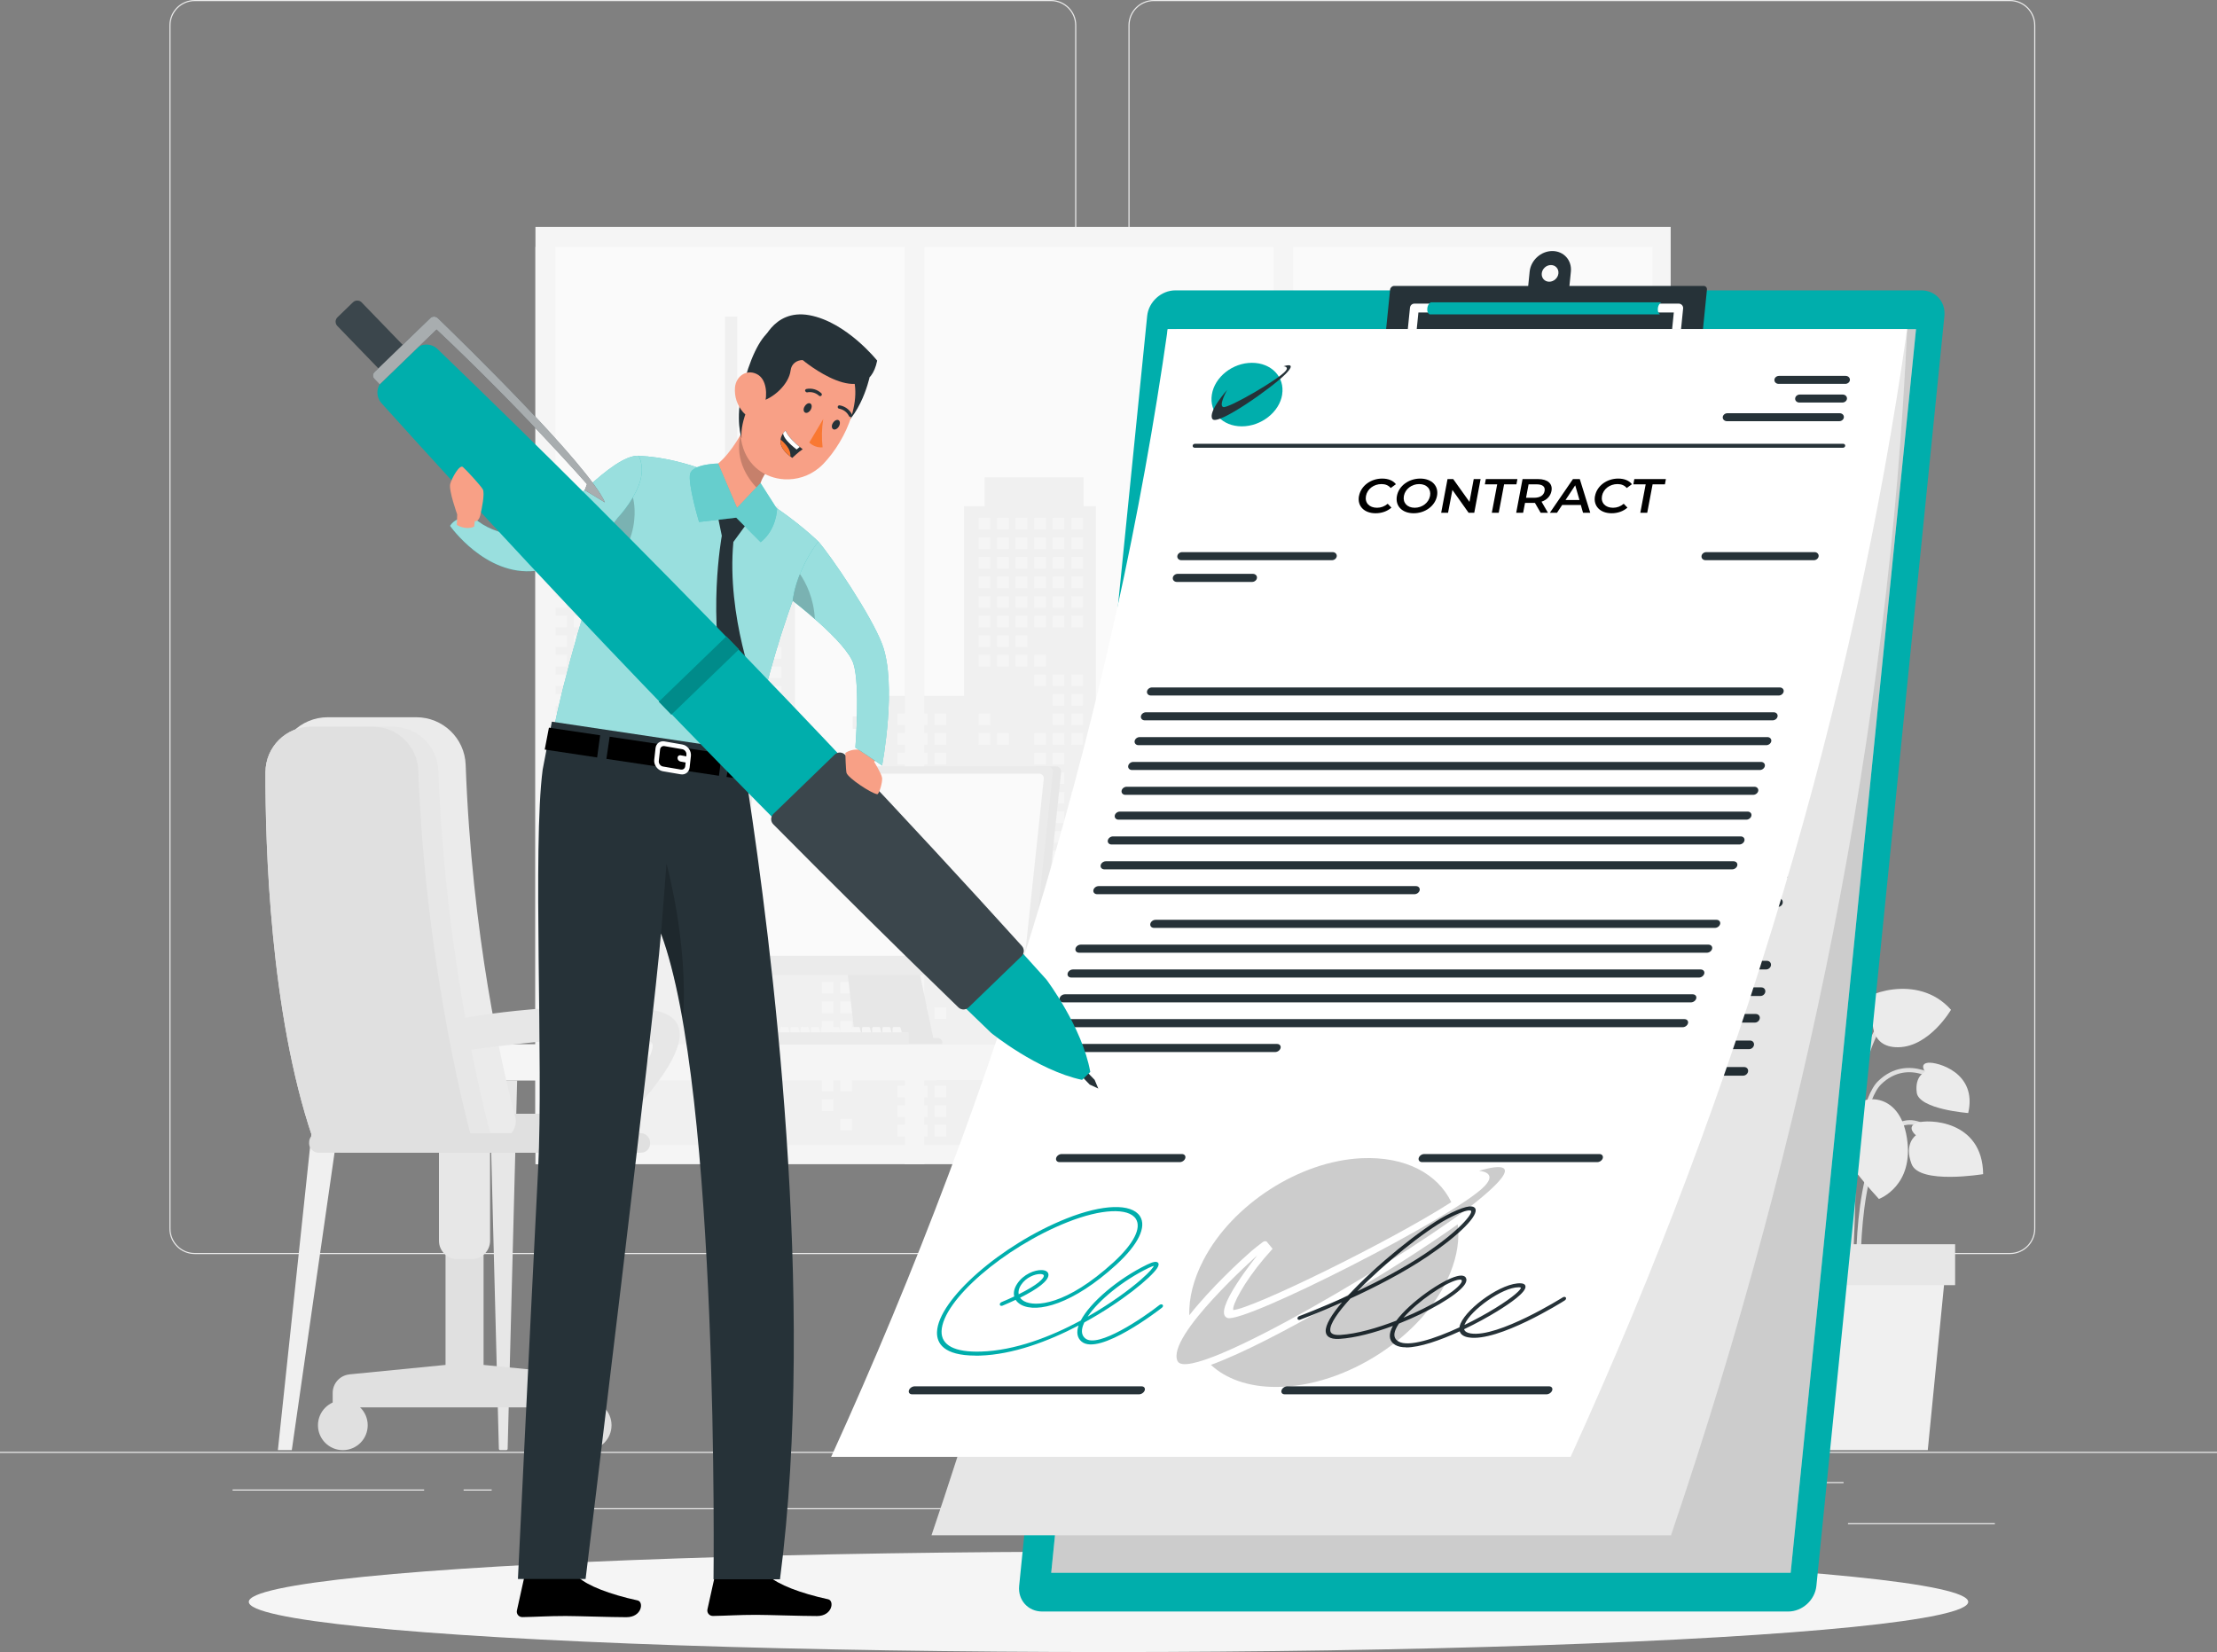<?xml version="1.0" encoding="UTF-8"?>
<svg id="Camada_2" data-name="Camada 2" xmlns="http://www.w3.org/2000/svg" viewBox="0 0 500 372.61">
  <rect x="0" y="0" width="500" height="372.61" fill="#808080" stroke="none"/>
  <defs>
    <style>
      .cls-1, .cls-2, .cls-3, .cls-4, .cls-5, .cls-6, .cls-7, .cls-8, .cls-9, .cls-10, .cls-11, .cls-12, .cls-13, .cls-14, .cls-15, .cls-16 {
        stroke-width: 0px;
      }

      .cls-1, .cls-2, .cls-17, .cls-11, .cls-15 {
        isolation: isolate;
      }

      .cls-1, .cls-9, .cls-11, .cls-15 {
        fill: #fff;
      }

      .cls-1, .cls-18 {
        opacity: .1;
      }

      .cls-2, .cls-19, .cls-17 {
        opacity: .2;
      }

      .cls-4 {
        fill: #00aeac;
      }

      .cls-5 {
        fill: #e0e0e0;
      }

      .cls-6 {
        fill: #f5f5f5;
      }

      .cls-7 {
        fill: #f0f0f0;
      }

      .cls-8 {
        fill: #e7e7e7;
      }

      .cls-10 {
        fill: #fafafa;
      }

      .cls-11 {
        opacity: .6;
      }

      .cls-12 {
        fill: #f8a086;
      }

      .cls-13 {
        fill: #263238;
      }

      .cls-20 {
        fill: none;
        stroke: #fff;
        stroke-linecap: round;
        stroke-linejoin: round;
        stroke-width: 2px;
      }

      .cls-14 {
        fill: #ebebeb;
      }

      .cls-15 {
        opacity: .4;
      }

      .cls-16 {
        fill: #f97832;
      }
    </style>
  </defs>
  <g id="Plants">
    <g>
      <rect class="cls-14" y="327.45" width="500" height=".25"/>
      <rect class="cls-14" x="416.78" y="343.54" width="33.12" height=".25"/>
      <rect class="cls-14" x="322.53" y="346.26" width="8.69" height=".25"/>
      <rect class="cls-14" x="396.59" y="334.26" width="19.19" height=".25"/>
      <rect class="cls-14" x="52.46" y="335.94" width="43.19" height=".25"/>
      <rect class="cls-14" x="104.56" y="335.94" width="6.33" height=".25"/>
      <rect class="cls-14" x="131.47" y="340.16" width="93.68" height=".25"/>
      <path class="cls-14" d="M237.01,282.85H43.92c-3.15,0-5.71-2.56-5.71-5.71V5.71c0-3.15,2.56-5.71,5.71-5.71h193.1c3.15,0,5.71,2.56,5.71,5.71v271.43c0,3.15-2.56,5.71-5.71,5.71ZM43.92.25c-3.01,0-5.46,2.45-5.46,5.46v271.43c0,3.01,2.45,5.46,5.46,5.46h193.1c3.01,0,5.46-2.45,5.46-5.46V5.71c0-3.01-2.45-5.46-5.46-5.46H43.92Z"/>
      <path class="cls-14" d="M453.31,282.85h-193.1c-3.15,0-5.71-2.56-5.71-5.71V5.71c0-3.15,2.56-5.71,5.71-5.71h193.1c3.15,0,5.71,2.56,5.71,5.71v271.43c0,3.15-2.56,5.71-5.71,5.71ZM260.21.25c-3.01,0-5.46,2.45-5.46,5.46v271.43c0,3.01,2.45,5.46,5.46,5.46h193.1c3.01,0,5.46-2.45,5.46-5.46V5.71c0-3.01-2.45-5.46-5.46-5.46h-193.1Z"/>
    </g>
    <g>
      <g>
        <rect class="cls-6" x="120.76" y="51.18" width="256.03" height="211.4"/>
        <rect class="cls-10" x="120.76" y="55.66" width="251.92" height="202.62"/>
        <g>
          <polygon class="cls-7" points="370.81 200.64 370.81 129.05 363.38 129.05 363.38 119.6 346.64 111.77 346.64 102.09 343.85 102.09 343.85 129.05 341.06 129.05 341.06 200.64 337.35 200.64 337.35 163.45 328.98 163.45 328.98 143.93 326.19 143.93 326.19 200.64 319.68 200.64 319.68 179.26 315.03 179.26 315.03 173.68 304.81 173.68 304.81 154.16 299.23 154.16 299.23 141.14 292.72 141.14 292.72 121.62 289.93 121.62 289.93 141.14 283.42 141.14 283.42 154.16 277.84 154.16 277.84 173.68 267.62 173.68 267.62 179.26 262.97 179.26 262.97 200.64 257.39 200.64 257.39 173.68 247.16 173.68 247.16 114.18 244.38 114.18 244.38 107.67 222.06 107.67 222.06 114.18 217.41 114.18 217.41 156.94 198.82 156.94 198.82 161.59 192.31 161.59 192.31 164.38 198.82 164.38 198.82 181.12 179.3 181.12 179.3 125.33 175.58 125.33 175.58 114.18 166.28 114.18 166.28 71.41 163.49 71.41 163.49 114.18 156.98 114.18 156.98 125.33 120.76 125.33 120.76 258.28 372.67 258.28 372.67 200.64 370.81 200.64"/>
          <g>
            <rect class="cls-6" x="140.11" y="128.25" width="2.63" height="2.63"/>
            <rect class="cls-6" x="140.11" y="132.67" width="2.63" height="2.63"/>
            <rect class="cls-6" x="140.11" y="150.33" width="2.63" height="2.63"/>
            <rect class="cls-6" x="140.11" y="154.75" width="2.63" height="2.63"/>
            <rect class="cls-6" x="140.11" y="159.16" width="2.63" height="2.63"/>
            <rect class="cls-6" x="140.11" y="172.41" width="2.63" height="2.63"/>
            <rect class="cls-6" x="140.11" y="176.83" width="2.63" height="2.63"/>
            <rect class="cls-6" x="144.3" y="145.91" width="2.63" height="2.63"/>
            <rect class="cls-6" x="144.3" y="150.33" width="2.63" height="2.63"/>
            <rect class="cls-6" x="144.3" y="154.75" width="2.63" height="2.63"/>
            <rect class="cls-6" x="144.3" y="159.16" width="2.63" height="2.63"/>
            <rect class="cls-6" x="144.3" y="163.58" width="2.63" height="2.63"/>
            <rect class="cls-6" x="144.3" y="172.41" width="2.63" height="2.63"/>
            <rect class="cls-6" x="144.3" y="176.83" width="2.63" height="2.63"/>
            <rect class="cls-6" x="148.48" y="128.25" width="2.63" height="2.63"/>
            <rect class="cls-6" x="148.48" y="132.67" width="2.63" height="2.63"/>
            <rect class="cls-6" x="148.48" y="137.08" width="2.63" height="2.63"/>
            <rect class="cls-6" x="148.48" y="141.5" width="2.63" height="2.63"/>
            <rect class="cls-6" x="148.48" y="145.91" width="2.63" height="2.63"/>
            <rect class="cls-6" x="148.48" y="150.33" width="2.63" height="2.63"/>
            <rect class="cls-6" x="148.48" y="154.75" width="2.63" height="2.63"/>
            <rect class="cls-6" x="148.48" y="159.16" width="2.63" height="2.63"/>
            <rect class="cls-6" x="148.48" y="163.58" width="2.63" height="2.63"/>
            <rect class="cls-6" x="148.48" y="167.99" width="2.63" height="2.63"/>
            <rect class="cls-6" x="148.48" y="176.83" width="2.63" height="2.63"/>
            <rect class="cls-6" x="152.66" y="128.25" width="2.63" height="2.63"/>
            <rect class="cls-6" x="152.66" y="132.67" width="2.63" height="2.63"/>
            <rect class="cls-6" x="152.66" y="137.08" width="2.63" height="2.63"/>
            <rect class="cls-6" x="152.66" y="141.5" width="2.63" height="2.63"/>
            <rect class="cls-6" x="152.66" y="145.91" width="2.63" height="2.63"/>
            <rect class="cls-6" x="152.66" y="150.33" width="2.63" height="2.63"/>
            <rect class="cls-6" x="152.66" y="154.75" width="2.63" height="2.63"/>
            <rect class="cls-6" x="152.66" y="194.49" width="2.63" height="2.63"/>
            <rect class="cls-6" x="156.85" y="128.25" width="2.63" height="2.63"/>
            <rect class="cls-6" x="156.85" y="132.67" width="2.63" height="2.63"/>
            <rect class="cls-6" x="156.85" y="137.08" width="2.63" height="2.63"/>
            <rect class="cls-6" x="156.85" y="141.5" width="2.63" height="2.63"/>
            <rect class="cls-6" x="156.85" y="145.91" width="2.63" height="2.63"/>
            <rect class="cls-6" x="156.85" y="150.33" width="2.63" height="2.63"/>
            <rect class="cls-6" x="156.85" y="154.75" width="2.63" height="2.63"/>
            <rect class="cls-6" x="156.85" y="159.16" width="2.63" height="2.63"/>
            <rect class="cls-6" x="156.85" y="185.66" width="2.63" height="2.63"/>
            <rect class="cls-6" x="156.85" y="190.07" width="2.63" height="2.63"/>
            <rect class="cls-6" x="156.85" y="194.49" width="2.63" height="2.63"/>
            <rect class="cls-6" x="156.85" y="198.91" width="2.63" height="2.63"/>
            <rect class="cls-6" x="156.85" y="216.57" width="2.63" height="2.63"/>
            <rect class="cls-6" x="161.03" y="128.25" width="2.63" height="2.63"/>
            <rect class="cls-6" x="161.03" y="132.67" width="2.63" height="2.63"/>
            <rect class="cls-6" x="161.03" y="137.08" width="2.63" height="2.63"/>
            <rect class="cls-6" x="161.03" y="141.5" width="2.63" height="2.63"/>
            <rect class="cls-6" x="161.03" y="145.91" width="2.63" height="2.63"/>
            <rect class="cls-6" x="161.03" y="150.33" width="2.63" height="2.63"/>
            <rect class="cls-6" x="161.03" y="154.75" width="2.63" height="2.63"/>
            <rect class="cls-6" x="161.03" y="159.16" width="2.63" height="2.63"/>
            <rect class="cls-6" x="161.03" y="163.58" width="2.63" height="2.63"/>
            <rect class="cls-6" x="161.03" y="167.99" width="2.63" height="2.63"/>
            <rect class="cls-6" x="161.03" y="181.24" width="2.63" height="2.63"/>
            <rect class="cls-6" x="161.03" y="185.66" width="2.63" height="2.63"/>
            <rect class="cls-6" x="161.03" y="190.07" width="2.63" height="2.63"/>
            <rect class="cls-6" x="161.03" y="194.49" width="2.63" height="2.63"/>
            <rect class="cls-6" x="161.03" y="198.91" width="2.63" height="2.63"/>
            <rect class="cls-6" x="161.03" y="216.57" width="2.63" height="2.63"/>
            <rect class="cls-6" x="165.22" y="128.25" width="2.63" height="2.63"/>
            <rect class="cls-6" x="165.22" y="132.67" width="2.63" height="2.63"/>
            <rect class="cls-6" x="165.22" y="137.08" width="2.63" height="2.63"/>
            <rect class="cls-6" x="165.22" y="141.5" width="2.63" height="2.63"/>
            <rect class="cls-6" x="165.22" y="145.91" width="2.63" height="2.63"/>
            <rect class="cls-6" x="165.22" y="150.33" width="2.63" height="2.63"/>
            <rect class="cls-6" x="165.22" y="154.75" width="2.63" height="2.63"/>
            <rect class="cls-6" x="165.22" y="159.16" width="2.63" height="2.63"/>
            <rect class="cls-6" x="165.22" y="163.58" width="2.63" height="2.63"/>
            <rect class="cls-6" x="165.22" y="167.99" width="2.63" height="2.63"/>
            <rect class="cls-6" x="165.22" y="172.41" width="2.63" height="2.63"/>
            <rect class="cls-6" x="165.22" y="176.83" width="2.63" height="2.63"/>
            <rect class="cls-6" x="165.22" y="181.24" width="2.63" height="2.63"/>
            <rect class="cls-6" x="165.22" y="185.66" width="2.63" height="2.63"/>
            <rect class="cls-6" x="165.22" y="190.07" width="2.63" height="2.63"/>
            <rect class="cls-6" x="165.22" y="194.49" width="2.63" height="2.63"/>
            <rect class="cls-6" x="165.22" y="198.91" width="2.63" height="2.63"/>
            <rect class="cls-6" x="165.22" y="203.32" width="2.63" height="2.63"/>
            <rect class="cls-6" x="169.4" y="128.25" width="2.63" height="2.63"/>
            <rect class="cls-6" x="169.4" y="132.67" width="2.63" height="2.63"/>
            <rect class="cls-6" x="169.4" y="137.08" width="2.63" height="2.63"/>
            <rect class="cls-6" x="169.4" y="141.5" width="2.63" height="2.63"/>
            <rect class="cls-6" x="169.4" y="145.91" width="2.63" height="2.63"/>
            <rect class="cls-6" x="169.4" y="150.33" width="2.63" height="2.63"/>
            <rect class="cls-6" x="169.4" y="154.75" width="2.63" height="2.63"/>
            <rect class="cls-6" x="169.4" y="159.16" width="2.63" height="2.63"/>
            <rect class="cls-6" x="169.4" y="163.58" width="2.63" height="2.63"/>
            <rect class="cls-6" x="169.4" y="167.99" width="2.63" height="2.63"/>
            <rect class="cls-6" x="169.4" y="181.24" width="2.63" height="2.63"/>
            <rect class="cls-6" x="169.4" y="185.66" width="2.63" height="2.63"/>
            <rect class="cls-6" x="169.4" y="190.07" width="2.63" height="2.63"/>
            <rect class="cls-6" x="169.4" y="194.49" width="2.63" height="2.63"/>
            <rect class="cls-6" x="173.58" y="128.25" width="2.63" height="2.63"/>
            <rect class="cls-6" x="173.58" y="132.67" width="2.63" height="2.63"/>
            <rect class="cls-6" x="173.58" y="137.08" width="2.63" height="2.63"/>
            <rect class="cls-6" x="173.58" y="141.5" width="2.63" height="2.63"/>
            <rect class="cls-6" x="173.58" y="145.91" width="2.63" height="2.63"/>
            <rect class="cls-6" x="173.58" y="150.33" width="2.63" height="2.63"/>
            <rect class="cls-6" x="173.58" y="154.75" width="2.63" height="2.63"/>
            <rect class="cls-6" x="173.58" y="159.16" width="2.63" height="2.63"/>
            <rect class="cls-6" x="173.58" y="163.58" width="2.63" height="2.63"/>
            <rect class="cls-6" x="173.58" y="167.99" width="2.63" height="2.63"/>
            <rect class="cls-6" x="173.58" y="181.24" width="2.63" height="2.63"/>
            <rect class="cls-6" x="173.58" y="185.66" width="2.63" height="2.63"/>
            <rect class="cls-6" x="173.58" y="190.07" width="2.63" height="2.63"/>
            <rect class="cls-6" x="220.69" y="116.78" width="2.63" height="2.63"/>
            <rect class="cls-6" x="220.69" y="121.2" width="2.63" height="2.63"/>
            <rect class="cls-6" x="220.69" y="125.62" width="2.63" height="2.63"/>
            <rect class="cls-6" x="220.69" y="130.03" width="2.63" height="2.63"/>
            <rect class="cls-6" x="220.69" y="134.45" width="2.63" height="2.63"/>
            <rect class="cls-6" x="220.69" y="138.86" width="2.63" height="2.63"/>
            <rect class="cls-6" x="220.69" y="143.28" width="2.63" height="2.63"/>
            <rect class="cls-6" x="220.69" y="147.7" width="2.63" height="2.63"/>
            <rect class="cls-6" x="220.69" y="160.94" width="2.63" height="2.63"/>
            <rect class="cls-6" x="220.69" y="165.36" width="2.63" height="2.63"/>
            <rect class="cls-6" x="224.87" y="116.78" width="2.63" height="2.63"/>
            <rect class="cls-6" x="224.87" y="121.2" width="2.63" height="2.63"/>
            <rect class="cls-6" x="224.87" y="125.62" width="2.63" height="2.63"/>
            <rect class="cls-6" x="224.87" y="130.03" width="2.63" height="2.63"/>
            <rect class="cls-6" x="224.87" y="134.45" width="2.63" height="2.63"/>
            <rect class="cls-6" x="224.87" y="138.86" width="2.63" height="2.63"/>
            <rect class="cls-6" x="224.87" y="143.28" width="2.63" height="2.63"/>
            <rect class="cls-6" x="224.87" y="147.7" width="2.63" height="2.63"/>
            <rect class="cls-6" x="224.87" y="165.36" width="2.63" height="2.63"/>
            <rect class="cls-6" x="229.06" y="116.78" width="2.63" height="2.63"/>
            <rect class="cls-6" x="229.06" y="121.2" width="2.63" height="2.63"/>
            <rect class="cls-6" x="229.06" y="125.62" width="2.63" height="2.63"/>
            <rect class="cls-6" x="229.06" y="130.03" width="2.63" height="2.63"/>
            <rect class="cls-6" x="229.06" y="134.45" width="2.63" height="2.63"/>
            <rect class="cls-6" x="229.06" y="138.86" width="2.63" height="2.63"/>
            <rect class="cls-6" x="229.06" y="143.28" width="2.63" height="2.63"/>
            <rect class="cls-6" x="229.06" y="147.7" width="2.63" height="2.63"/>
            <rect class="cls-6" x="233.24" y="116.78" width="2.63" height="2.63"/>
            <rect class="cls-6" x="233.24" y="121.2" width="2.63" height="2.63"/>
            <rect class="cls-6" x="233.24" y="125.62" width="2.63" height="2.63"/>
            <rect class="cls-6" x="233.24" y="130.03" width="2.63" height="2.63"/>
            <rect class="cls-6" x="233.24" y="134.45" width="2.63" height="2.63"/>
            <rect class="cls-6" x="233.24" y="138.86" width="2.63" height="2.63"/>
            <rect class="cls-6" x="233.24" y="147.7" width="2.63" height="2.63"/>
            <rect class="cls-6" x="233.24" y="152.11" width="2.63" height="2.63"/>
            <rect class="cls-6" x="233.24" y="165.36" width="2.63" height="2.63"/>
            <rect class="cls-6" x="233.24" y="169.78" width="2.63" height="2.63"/>
            <rect class="cls-6" x="233.24" y="174.19" width="2.63" height="2.63"/>
            <rect class="cls-6" x="233.24" y="178.61" width="2.63" height="2.63"/>
            <rect class="cls-6" x="233.24" y="183.02" width="2.63" height="2.63"/>
            <rect class="cls-6" x="233.24" y="187.44" width="2.63" height="2.63"/>
            <rect class="cls-6" x="233.24" y="191.86" width="2.63" height="2.63"/>
            <rect class="cls-6" x="237.42" y="116.78" width="2.63" height="2.63"/>
            <rect class="cls-6" x="237.42" y="121.2" width="2.63" height="2.63"/>
            <rect class="cls-6" x="237.42" y="125.62" width="2.63" height="2.63"/>
            <rect class="cls-6" x="237.42" y="130.03" width="2.63" height="2.63"/>
            <rect class="cls-6" x="237.42" y="134.45" width="2.63" height="2.63"/>
            <rect class="cls-6" x="237.42" y="138.86" width="2.63" height="2.63"/>
            <rect class="cls-6" x="237.42" y="152.11" width="2.63" height="2.63"/>
            <rect class="cls-6" x="237.42" y="156.53" width="2.63" height="2.63"/>
            <rect class="cls-6" x="237.42" y="160.94" width="2.63" height="2.63"/>
            <rect class="cls-6" x="237.42" y="165.36" width="2.63" height="2.63"/>
            <rect class="cls-6" x="237.42" y="169.78" width="2.63" height="2.63"/>
            <rect class="cls-6" x="237.42" y="174.19" width="2.63" height="2.63"/>
            <rect class="cls-6" x="237.42" y="178.61" width="2.63" height="2.63"/>
            <rect class="cls-6" x="237.42" y="183.02" width="2.63" height="2.63"/>
            <rect class="cls-6" x="237.42" y="187.44" width="2.63" height="2.63"/>
            <rect class="cls-6" x="237.42" y="191.86" width="2.63" height="2.63"/>
            <rect class="cls-6" x="237.42" y="196.27" width="2.63" height="2.63"/>
            <rect class="cls-6" x="237.42" y="205.1" width="2.63" height="2.63"/>
            <rect class="cls-6" x="241.61" y="116.78" width="2.63" height="2.63"/>
            <rect class="cls-6" x="241.61" y="121.2" width="2.63" height="2.63"/>
            <rect class="cls-6" x="241.61" y="125.62" width="2.63" height="2.63"/>
            <rect class="cls-6" x="241.61" y="130.03" width="2.63" height="2.63"/>
            <rect class="cls-6" x="241.61" y="134.45" width="2.63" height="2.63"/>
            <rect class="cls-6" x="241.61" y="138.86" width="2.63" height="2.63"/>
            <rect class="cls-6" x="241.61" y="152.11" width="2.63" height="2.63"/>
            <rect class="cls-6" x="241.61" y="156.53" width="2.63" height="2.63"/>
            <rect class="cls-6" x="241.61" y="160.94" width="2.63" height="2.63"/>
            <rect class="cls-6" x="241.61" y="165.36" width="2.63" height="2.63"/>
            <rect class="cls-6" x="241.61" y="178.61" width="2.63" height="2.63"/>
            <rect class="cls-6" x="241.61" y="183.02" width="2.63" height="2.63"/>
            <rect class="cls-6" x="241.61" y="187.44" width="2.63" height="2.63"/>
            <rect class="cls-6" x="241.61" y="191.86" width="2.63" height="2.63"/>
            <rect class="cls-6" x="241.61" y="196.27" width="2.63" height="2.63"/>
            <rect class="cls-6" x="241.61" y="205.1" width="2.63" height="2.63"/>
            <rect class="cls-6" x="241.61" y="209.52" width="2.63" height="2.63"/>
            <rect class="cls-6" x="279.57" y="157.85" width="2.63" height="2.63"/>
            <rect class="cls-6" x="279.57" y="162.26" width="2.63" height="2.63"/>
            <rect class="cls-6" x="279.57" y="166.68" width="2.63" height="2.63"/>
            <rect class="cls-6" x="279.57" y="171.09" width="2.63" height="2.63"/>
            <rect class="cls-6" x="279.57" y="175.51" width="2.63" height="2.63"/>
            <rect class="cls-6" x="279.57" y="179.93" width="2.63" height="2.63"/>
            <rect class="cls-6" x="279.57" y="184.34" width="2.63" height="2.63"/>
            <rect class="cls-6" x="279.57" y="197.59" width="2.63" height="2.63"/>
            <rect class="cls-6" x="279.57" y="202.01" width="2.63" height="2.63"/>
            <rect class="cls-6" x="279.57" y="206.42" width="2.63" height="2.63"/>
            <rect class="cls-6" x="283.75" y="157.85" width="2.63" height="2.63"/>
            <rect class="cls-6" x="283.75" y="162.26" width="2.63" height="2.63"/>
            <rect class="cls-6" x="283.75" y="166.68" width="2.63" height="2.63"/>
            <rect class="cls-6" x="283.75" y="171.09" width="2.63" height="2.63"/>
            <rect class="cls-6" x="283.75" y="175.51" width="2.63" height="2.63"/>
            <rect class="cls-6" x="283.75" y="179.93" width="2.63" height="2.63"/>
            <rect class="cls-6" x="283.75" y="184.34" width="2.63" height="2.63"/>
            <rect class="cls-6" x="287.94" y="157.85" width="2.63" height="2.63"/>
            <rect class="cls-6" x="287.94" y="162.26" width="2.63" height="2.63"/>
            <rect class="cls-6" x="287.94" y="166.68" width="2.63" height="2.63"/>
            <rect class="cls-6" x="287.94" y="171.09" width="2.63" height="2.63"/>
            <rect class="cls-6" x="287.94" y="175.51" width="2.63" height="2.63"/>
            <rect class="cls-6" x="287.94" y="179.93" width="2.63" height="2.63"/>
            <rect class="cls-6" x="287.94" y="184.34" width="2.63" height="2.63"/>
            <rect class="cls-6" x="292.12" y="157.85" width="2.63" height="2.63"/>
            <rect class="cls-6" x="292.12" y="162.26" width="2.63" height="2.63"/>
            <rect class="cls-6" x="292.12" y="166.68" width="2.63" height="2.63"/>
            <rect class="cls-6" x="292.12" y="171.09" width="2.63" height="2.63"/>
            <rect class="cls-6" x="292.12" y="175.51" width="2.63" height="2.63"/>
            <rect class="cls-6" x="292.12" y="179.93" width="2.63" height="2.63"/>
            <rect class="cls-6" x="292.12" y="184.34" width="2.63" height="2.63"/>
            <rect class="cls-6" x="292.12" y="188.76" width="2.63" height="2.63"/>
            <rect class="cls-6" x="292.12" y="193.17" width="2.63" height="2.63"/>
            <rect class="cls-6" x="292.12" y="197.59" width="2.63" height="2.63"/>
            <rect class="cls-6" x="292.12" y="202.01" width="2.63" height="2.63"/>
            <rect class="cls-6" x="296.3" y="157.85" width="2.63" height="2.63"/>
            <rect class="cls-6" x="296.3" y="162.26" width="2.63" height="2.63"/>
            <rect class="cls-6" x="296.3" y="166.68" width="2.63" height="2.63"/>
            <rect class="cls-6" x="296.3" y="171.09" width="2.63" height="2.63"/>
            <rect class="cls-6" x="296.3" y="175.51" width="2.63" height="2.63"/>
            <rect class="cls-6" x="296.3" y="179.93" width="2.63" height="2.63"/>
            <rect class="cls-6" x="296.3" y="184.34" width="2.63" height="2.63"/>
            <rect class="cls-6" x="296.3" y="188.76" width="2.63" height="2.63"/>
            <rect class="cls-6" x="296.3" y="193.17" width="2.63" height="2.63"/>
            <rect class="cls-6" x="296.3" y="197.59" width="2.63" height="2.63"/>
            <rect class="cls-6" x="296.3" y="202.01" width="2.63" height="2.63"/>
            <rect class="cls-6" x="296.3" y="206.42" width="2.63" height="2.63"/>
            <rect class="cls-6" x="296.3" y="219.67" width="2.63" height="2.63"/>
            <rect class="cls-6" x="296.3" y="224.09" width="2.63" height="2.63"/>
            <rect class="cls-6" x="300.49" y="157.85" width="2.63" height="2.63"/>
            <rect class="cls-6" x="300.49" y="162.26" width="2.63" height="2.63"/>
            <rect class="cls-6" x="300.49" y="166.68" width="2.63" height="2.63"/>
            <rect class="cls-6" x="300.49" y="179.93" width="2.63" height="2.63"/>
            <rect class="cls-6" x="300.49" y="184.34" width="2.63" height="2.63"/>
            <rect class="cls-6" x="300.49" y="188.76" width="2.63" height="2.63"/>
            <rect class="cls-6" x="300.49" y="193.17" width="2.63" height="2.63"/>
            <rect class="cls-6" x="300.49" y="197.59" width="2.63" height="2.63"/>
            <rect class="cls-6" x="300.49" y="202.01" width="2.63" height="2.63"/>
            <rect class="cls-6" x="300.49" y="206.42" width="2.63" height="2.63"/>
            <rect class="cls-6" x="300.49" y="219.67" width="2.63" height="2.63"/>
            <rect class="cls-6" x="300.49" y="224.09" width="2.63" height="2.63"/>
            <rect class="cls-6" x="300.49" y="228.5" width="2.63" height="2.63"/>
            <rect class="cls-6" x="344.34" y="131.35" width="2.63" height="2.63"/>
            <rect class="cls-6" x="344.34" y="135.76" width="2.63" height="2.63"/>
            <rect class="cls-6" x="344.34" y="140.18" width="2.63" height="2.63"/>
            <rect class="cls-6" x="344.34" y="144.6" width="2.63" height="2.63"/>
            <rect class="cls-6" x="344.34" y="149.01" width="2.63" height="2.63"/>
            <rect class="cls-6" x="344.34" y="153.43" width="2.63" height="2.63"/>
            <rect class="cls-6" x="344.34" y="157.85" width="2.63" height="2.63"/>
            <rect class="cls-6" x="344.34" y="162.26" width="2.63" height="2.63"/>
            <rect class="cls-6" x="344.34" y="166.68" width="2.63" height="2.63"/>
            <rect class="cls-6" x="344.34" y="171.09" width="2.63" height="2.63"/>
            <rect class="cls-6" x="344.34" y="175.51" width="2.63" height="2.63"/>
            <rect class="cls-6" x="344.34" y="179.93" width="2.63" height="2.63"/>
            <rect class="cls-6" x="344.34" y="184.34" width="2.63" height="2.63"/>
            <rect class="cls-6" x="344.34" y="188.76" width="2.63" height="2.63"/>
            <rect class="cls-6" x="344.34" y="193.17" width="2.63" height="2.63"/>
            <rect class="cls-6" x="344.34" y="197.59" width="2.63" height="2.63"/>
            <rect class="cls-6" x="344.34" y="202.01" width="2.63" height="2.63"/>
            <rect class="cls-6" x="344.34" y="206.42" width="2.63" height="2.63"/>
            <rect class="cls-6" x="344.34" y="210.84" width="2.63" height="2.63"/>
            <rect class="cls-6" x="344.34" y="215.25" width="2.63" height="2.63"/>
            <rect class="cls-6" x="344.34" y="219.67" width="2.63" height="2.63"/>
            <rect class="cls-6" x="344.34" y="224.09" width="2.63" height="2.63"/>
            <rect class="cls-6" x="344.34" y="228.5" width="2.63" height="2.63"/>
            <rect class="cls-6" x="348.52" y="131.35" width="2.63" height="2.63"/>
            <rect class="cls-6" x="348.52" y="135.76" width="2.63" height="2.63"/>
            <rect class="cls-6" x="348.52" y="140.18" width="2.63" height="2.63"/>
            <rect class="cls-6" x="348.52" y="144.6" width="2.63" height="2.63"/>
            <rect class="cls-6" x="348.52" y="149.01" width="2.63" height="2.63"/>
            <rect class="cls-6" x="348.52" y="153.43" width="2.63" height="2.63"/>
            <rect class="cls-6" x="348.52" y="157.85" width="2.63" height="2.63"/>
            <rect class="cls-6" x="348.52" y="162.26" width="2.63" height="2.63"/>
            <rect class="cls-6" x="348.52" y="166.68" width="2.63" height="2.63"/>
            <rect class="cls-6" x="348.52" y="171.09" width="2.63" height="2.63"/>
            <rect class="cls-6" x="348.52" y="175.51" width="2.63" height="2.63"/>
            <rect class="cls-6" x="348.52" y="179.93" width="2.63" height="2.63"/>
            <rect class="cls-6" x="348.52" y="184.34" width="2.63" height="2.63"/>
            <rect class="cls-6" x="348.52" y="188.76" width="2.63" height="2.63"/>
            <rect class="cls-6" x="348.52" y="193.17" width="2.63" height="2.63"/>
            <rect class="cls-6" x="348.52" y="197.59" width="2.63" height="2.63"/>
            <rect class="cls-6" x="348.52" y="202.01" width="2.63" height="2.63"/>
            <rect class="cls-6" x="348.52" y="206.42" width="2.63" height="2.63"/>
            <rect class="cls-6" x="348.52" y="210.84" width="2.63" height="2.63"/>
            <rect class="cls-6" x="352.71" y="131.35" width="2.63" height="2.63"/>
            <rect class="cls-6" x="352.71" y="135.76" width="2.63" height="2.63"/>
            <rect class="cls-6" x="352.71" y="140.18" width="2.63" height="2.63"/>
            <rect class="cls-6" x="352.71" y="144.6" width="2.63" height="2.63"/>
            <rect class="cls-6" x="352.71" y="149.01" width="2.63" height="2.63"/>
            <rect class="cls-6" x="352.71" y="153.43" width="2.63" height="2.63"/>
            <rect class="cls-6" x="352.71" y="157.85" width="2.63" height="2.63"/>
            <rect class="cls-6" x="352.71" y="162.26" width="2.63" height="2.63"/>
            <rect class="cls-6" x="352.71" y="166.68" width="2.63" height="2.63"/>
            <rect class="cls-6" x="352.71" y="171.09" width="2.63" height="2.63"/>
            <rect class="cls-6" x="352.71" y="175.51" width="2.63" height="2.63"/>
            <rect class="cls-6" x="352.71" y="179.93" width="2.63" height="2.63"/>
            <rect class="cls-6" x="352.71" y="184.34" width="2.63" height="2.63"/>
            <rect class="cls-6" x="352.71" y="188.76" width="2.63" height="2.63"/>
            <rect class="cls-6" x="352.71" y="193.17" width="2.63" height="2.63"/>
            <rect class="cls-6" x="352.71" y="197.59" width="2.63" height="2.63"/>
            <rect class="cls-6" x="352.71" y="202.01" width="2.63" height="2.63"/>
            <rect class="cls-6" x="352.71" y="206.42" width="2.63" height="2.63"/>
            <rect class="cls-6" x="352.71" y="210.84" width="2.63" height="2.63"/>
            <rect class="cls-6" x="356.89" y="131.35" width="2.63" height="2.63"/>
            <rect class="cls-6" x="356.89" y="135.76" width="2.63" height="2.63"/>
            <rect class="cls-6" x="356.89" y="140.18" width="2.63" height="2.63"/>
            <rect class="cls-6" x="356.89" y="144.6" width="2.63" height="2.63"/>
            <rect class="cls-6" x="356.89" y="149.01" width="2.63" height="2.63"/>
            <rect class="cls-6" x="356.89" y="153.43" width="2.63" height="2.63"/>
            <rect class="cls-6" x="356.89" y="157.85" width="2.63" height="2.63"/>
            <rect class="cls-6" x="356.89" y="162.26" width="2.63" height="2.63"/>
            <rect class="cls-6" x="356.89" y="166.68" width="2.63" height="2.63"/>
            <rect class="cls-6" x="356.89" y="171.09" width="2.63" height="2.63"/>
            <rect class="cls-6" x="356.89" y="175.51" width="2.63" height="2.63"/>
            <rect class="cls-6" x="356.89" y="179.93" width="2.63" height="2.63"/>
            <rect class="cls-6" x="356.89" y="184.34" width="2.63" height="2.63"/>
            <rect class="cls-6" x="356.89" y="188.76" width="2.63" height="2.63"/>
            <rect class="cls-6" x="356.89" y="193.17" width="2.63" height="2.63"/>
            <rect class="cls-6" x="361.07" y="131.35" width="2.63" height="2.63"/>
            <rect class="cls-6" x="361.07" y="135.76" width="2.63" height="2.63"/>
            <rect class="cls-6" x="361.07" y="140.18" width="2.63" height="2.63"/>
            <rect class="cls-6" x="361.07" y="144.6" width="2.63" height="2.63"/>
            <rect class="cls-6" x="361.07" y="149.01" width="2.63" height="2.63"/>
            <rect class="cls-6" x="361.07" y="153.43" width="2.63" height="2.63"/>
            <rect class="cls-6" x="361.07" y="157.85" width="2.63" height="2.63"/>
            <rect class="cls-6" x="361.07" y="162.26" width="2.63" height="2.63"/>
            <rect class="cls-6" x="361.07" y="166.68" width="2.63" height="2.63"/>
            <rect class="cls-6" x="361.07" y="171.09" width="2.63" height="2.63"/>
            <rect class="cls-6" x="361.07" y="175.51" width="2.63" height="2.63"/>
            <rect class="cls-6" x="361.07" y="179.93" width="2.63" height="2.63"/>
            <rect class="cls-6" x="361.07" y="184.34" width="2.63" height="2.63"/>
            <rect class="cls-6" x="365.26" y="131.35" width="2.63" height="2.63"/>
            <rect class="cls-6" x="365.26" y="135.76" width="2.63" height="2.63"/>
            <rect class="cls-6" x="365.26" y="140.18" width="2.63" height="2.63"/>
            <rect class="cls-6" x="365.26" y="144.6" width="2.63" height="2.63"/>
            <rect class="cls-6" x="365.26" y="149.01" width="2.63" height="2.63"/>
            <rect class="cls-6" x="365.26" y="153.43" width="2.63" height="2.63"/>
            <rect class="cls-6" x="365.26" y="157.85" width="2.63" height="2.63"/>
            <rect class="cls-6" x="365.26" y="162.26" width="2.63" height="2.63"/>
            <rect class="cls-6" x="365.26" y="166.68" width="2.63" height="2.63"/>
            <rect class="cls-6" x="365.26" y="171.09" width="2.63" height="2.63"/>
            <rect class="cls-6" x="365.26" y="175.51" width="2.63" height="2.63"/>
            <rect class="cls-6" x="365.26" y="179.93" width="2.63" height="2.63"/>
            <rect class="cls-6" x="121.06" y="130.03" width="2.63" height="2.63"/>
            <rect class="cls-6" x="121.06" y="134.45" width="2.63" height="2.63"/>
            <rect class="cls-6" x="121.06" y="138.86" width="2.63" height="2.63"/>
            <rect class="cls-6" x="121.06" y="143.28" width="2.63" height="2.63"/>
            <rect class="cls-6" x="121.06" y="147.7" width="2.63" height="2.63"/>
            <rect class="cls-6" x="121.06" y="152.11" width="2.63" height="2.63"/>
            <rect class="cls-6" x="121.06" y="156.53" width="2.63" height="2.63"/>
            <rect class="cls-6" x="121.06" y="160.94" width="2.63" height="2.63"/>
            <rect class="cls-6" x="121.06" y="165.36" width="2.63" height="2.63"/>
            <rect class="cls-6" x="121.06" y="169.78" width="2.63" height="2.63"/>
            <rect class="cls-6" x="121.06" y="174.19" width="2.63" height="2.63"/>
            <rect class="cls-6" x="121.06" y="178.61" width="2.63" height="2.63"/>
            <rect class="cls-6" x="121.06" y="183.02" width="2.63" height="2.63"/>
            <rect class="cls-6" x="121.06" y="187.44" width="2.63" height="2.63"/>
            <rect class="cls-6" x="121.06" y="191.86" width="2.63" height="2.63"/>
            <rect class="cls-6" x="121.06" y="196.27" width="2.63" height="2.63"/>
            <rect class="cls-6" x="121.06" y="200.69" width="2.63" height="2.63"/>
            <rect class="cls-6" x="121.06" y="209.52" width="2.63" height="2.63"/>
            <rect class="cls-6" x="121.06" y="213.94" width="2.63" height="2.63"/>
            <rect class="cls-6" x="121.06" y="218.35" width="2.63" height="2.63"/>
            <rect class="cls-6" x="121.06" y="222.77" width="2.63" height="2.63"/>
            <rect class="cls-6" x="121.06" y="227.19" width="2.63" height="2.63"/>
            <rect class="cls-6" x="125.24" y="130.03" width="2.63" height="2.63"/>
            <rect class="cls-6" x="125.24" y="134.45" width="2.63" height="2.63"/>
            <rect class="cls-6" x="125.24" y="138.86" width="2.63" height="2.63"/>
            <rect class="cls-6" x="125.24" y="143.28" width="2.63" height="2.63"/>
            <rect class="cls-6" x="125.24" y="147.7" width="2.63" height="2.63"/>
            <rect class="cls-6" x="125.24" y="152.11" width="2.63" height="2.63"/>
            <rect class="cls-6" x="125.24" y="156.53" width="2.63" height="2.63"/>
            <rect class="cls-6" x="125.24" y="160.94" width="2.63" height="2.63"/>
            <rect class="cls-6" x="125.24" y="165.36" width="2.63" height="2.63"/>
            <rect class="cls-6" x="125.24" y="169.78" width="2.63" height="2.63"/>
            <rect class="cls-6" x="125.24" y="174.19" width="2.63" height="2.63"/>
            <rect class="cls-6" x="125.24" y="178.61" width="2.63" height="2.63"/>
            <rect class="cls-6" x="125.24" y="183.02" width="2.63" height="2.63"/>
            <rect class="cls-6" x="125.24" y="187.44" width="2.63" height="2.63"/>
            <rect class="cls-6" x="125.24" y="191.86" width="2.63" height="2.63"/>
            <rect class="cls-6" x="125.24" y="196.27" width="2.63" height="2.63"/>
            <rect class="cls-6" x="125.24" y="222.77" width="2.63" height="2.63"/>
            <rect class="cls-6" x="125.24" y="227.19" width="2.63" height="2.63"/>
            <rect class="cls-6" x="129.42" y="130.03" width="2.63" height="2.63"/>
            <rect class="cls-6" x="129.42" y="134.45" width="2.63" height="2.63"/>
            <rect class="cls-6" x="129.42" y="138.86" width="2.63" height="2.63"/>
            <rect class="cls-6" x="129.42" y="143.28" width="2.63" height="2.63"/>
            <rect class="cls-6" x="129.42" y="147.7" width="2.63" height="2.63"/>
            <rect class="cls-6" x="129.42" y="152.11" width="2.63" height="2.63"/>
            <rect class="cls-6" x="129.42" y="156.53" width="2.63" height="2.63"/>
            <rect class="cls-6" x="129.42" y="160.94" width="2.63" height="2.63"/>
            <rect class="cls-6" x="129.42" y="165.36" width="2.63" height="2.63"/>
            <rect class="cls-6" x="129.42" y="169.78" width="2.63" height="2.63"/>
            <rect class="cls-6" x="129.42" y="174.19" width="2.63" height="2.63"/>
            <rect class="cls-6" x="129.42" y="178.61" width="2.63" height="2.63"/>
            <rect class="cls-6" x="129.42" y="183.02" width="2.63" height="2.63"/>
            <rect class="cls-6" x="129.42" y="187.44" width="2.63" height="2.63"/>
            <rect class="cls-6" x="129.42" y="191.86" width="2.63" height="2.63"/>
            <rect class="cls-6" x="129.42" y="196.27" width="2.63" height="2.63"/>
            <rect class="cls-6" x="129.42" y="205.1" width="2.63" height="2.63"/>
            <rect class="cls-6" x="129.42" y="209.52" width="2.63" height="2.63"/>
            <rect class="cls-6" x="129.42" y="213.94" width="2.63" height="2.63"/>
            <rect class="cls-6" x="129.42" y="218.35" width="2.63" height="2.63"/>
            <rect class="cls-6" x="129.42" y="227.19" width="2.63" height="2.63"/>
            <rect class="cls-6" x="202.4" y="160.94" width="2.63" height="2.63"/>
            <rect class="cls-6" x="202.4" y="165.36" width="2.63" height="2.63"/>
            <rect class="cls-6" x="202.4" y="169.78" width="2.63" height="2.63"/>
            <rect class="cls-6" x="202.4" y="174.19" width="2.63" height="2.63"/>
            <rect class="cls-6" x="202.4" y="178.61" width="2.63" height="2.63"/>
            <rect class="cls-6" x="202.4" y="183.02" width="2.63" height="2.63"/>
            <rect class="cls-6" x="202.4" y="187.44" width="2.63" height="2.63"/>
            <rect class="cls-6" x="202.4" y="191.86" width="2.63" height="2.63"/>
            <rect class="cls-6" x="202.4" y="196.27" width="2.63" height="2.63"/>
            <rect class="cls-6" x="202.4" y="200.69" width="2.63" height="2.63"/>
            <rect class="cls-6" x="202.4" y="205.1" width="2.63" height="2.63"/>
            <rect class="cls-6" x="202.4" y="209.52" width="2.63" height="2.63"/>
            <rect class="cls-6" x="202.4" y="213.94" width="2.63" height="2.63"/>
            <rect class="cls-6" x="202.4" y="222.77" width="2.63" height="2.63"/>
            <rect class="cls-6" x="202.4" y="227.19" width="2.63" height="2.63"/>
            <rect class="cls-6" x="202.4" y="231.6" width="2.63" height="2.63"/>
            <rect class="cls-6" x="202.4" y="236.02" width="2.63" height="2.63"/>
            <rect class="cls-6" x="202.4" y="244.85" width="2.63" height="2.63"/>
            <rect class="cls-6" x="202.4" y="249.27" width="2.63" height="2.63"/>
            <rect class="cls-6" x="202.4" y="253.68" width="2.63" height="2.63"/>
            <rect class="cls-6" x="206.59" y="160.94" width="2.63" height="2.63"/>
            <rect class="cls-6" x="206.59" y="165.36" width="2.63" height="2.63"/>
            <rect class="cls-6" x="206.59" y="169.78" width="2.63" height="2.63"/>
            <rect class="cls-6" x="206.59" y="174.19" width="2.63" height="2.63"/>
            <rect class="cls-6" x="206.59" y="178.61" width="2.63" height="2.63"/>
            <rect class="cls-6" x="206.59" y="183.02" width="2.63" height="2.63"/>
            <rect class="cls-6" x="206.59" y="187.44" width="2.63" height="2.63"/>
            <rect class="cls-6" x="206.59" y="191.86" width="2.63" height="2.63"/>
            <rect class="cls-6" x="206.59" y="196.27" width="2.63" height="2.63"/>
            <rect class="cls-6" x="206.59" y="200.69" width="2.63" height="2.63"/>
            <rect class="cls-6" x="206.59" y="205.1" width="2.63" height="2.63"/>
            <rect class="cls-6" x="206.59" y="209.52" width="2.63" height="2.63"/>
            <rect class="cls-6" x="206.59" y="213.94" width="2.63" height="2.63"/>
            <rect class="cls-6" x="206.59" y="227.19" width="2.63" height="2.63"/>
            <rect class="cls-6" x="206.59" y="231.6" width="2.63" height="2.63"/>
            <rect class="cls-6" x="206.59" y="240.43" width="2.63" height="2.63"/>
            <rect class="cls-6" x="206.59" y="244.85" width="2.63" height="2.63"/>
            <rect class="cls-6" x="206.59" y="249.27" width="2.63" height="2.63"/>
            <rect class="cls-6" x="206.59" y="253.68" width="2.63" height="2.63"/>
            <rect class="cls-6" x="210.77" y="160.94" width="2.63" height="2.63"/>
            <rect class="cls-6" x="210.77" y="165.36" width="2.63" height="2.63"/>
            <rect class="cls-6" x="210.77" y="169.78" width="2.63" height="2.63"/>
            <rect class="cls-6" x="210.77" y="174.19" width="2.63" height="2.63"/>
            <rect class="cls-6" x="210.77" y="178.61" width="2.63" height="2.63"/>
            <rect class="cls-6" x="210.77" y="183.02" width="2.63" height="2.63"/>
            <rect class="cls-6" x="210.77" y="187.44" width="2.63" height="2.63"/>
            <rect class="cls-6" x="210.77" y="191.86" width="2.63" height="2.63"/>
            <rect class="cls-6" x="210.77" y="196.27" width="2.63" height="2.63"/>
            <rect class="cls-6" x="210.77" y="200.69" width="2.63" height="2.63"/>
            <rect class="cls-6" x="210.77" y="205.1" width="2.63" height="2.63"/>
            <rect class="cls-6" x="210.77" y="209.52" width="2.63" height="2.63"/>
            <rect class="cls-6" x="210.77" y="213.94" width="2.63" height="2.63"/>
            <rect class="cls-6" x="210.77" y="218.35" width="2.63" height="2.63"/>
            <rect class="cls-6" x="210.77" y="227.19" width="2.63" height="2.63"/>
            <rect class="cls-6" x="210.77" y="236.02" width="2.63" height="2.63"/>
            <rect class="cls-6" x="210.77" y="240.43" width="2.63" height="2.63"/>
            <rect class="cls-6" x="210.77" y="244.85" width="2.63" height="2.63"/>
            <rect class="cls-6" x="210.77" y="249.27" width="2.63" height="2.63"/>
            <rect class="cls-6" x="210.77" y="253.68" width="2.63" height="2.63"/>
            <rect class="cls-6" x="185.36" y="186.12" width="2.63" height="2.63"/>
            <rect class="cls-6" x="185.36" y="190.54" width="2.63" height="2.63"/>
            <rect class="cls-6" x="185.36" y="194.96" width="2.63" height="2.63"/>
            <rect class="cls-6" x="185.36" y="199.37" width="2.63" height="2.63"/>
            <rect class="cls-6" x="185.36" y="203.79" width="2.63" height="2.63"/>
            <rect class="cls-6" x="185.36" y="208.2" width="2.63" height="2.63"/>
            <rect class="cls-6" x="185.36" y="221.45" width="2.63" height="2.63"/>
            <rect class="cls-6" x="185.36" y="225.87" width="2.63" height="2.63"/>
            <rect class="cls-6" x="185.36" y="230.28" width="2.63" height="2.63"/>
            <rect class="cls-6" x="185.36" y="234.7" width="2.63" height="2.63"/>
            <rect class="cls-6" x="185.36" y="239.12" width="2.63" height="2.63"/>
            <rect class="cls-6" x="185.36" y="243.53" width="2.63" height="2.63"/>
            <rect class="cls-6" x="185.36" y="247.95" width="2.63" height="2.63"/>
            <rect class="cls-6" x="189.54" y="186.12" width="2.63" height="2.63"/>
            <rect class="cls-6" x="189.54" y="190.54" width="2.63" height="2.63"/>
            <rect class="cls-6" x="189.54" y="194.96" width="2.63" height="2.63"/>
            <rect class="cls-6" x="189.54" y="199.37" width="2.63" height="2.63"/>
            <rect class="cls-6" x="189.54" y="203.79" width="2.63" height="2.63"/>
            <rect class="cls-6" x="189.54" y="208.2" width="2.63" height="2.63"/>
            <rect class="cls-6" x="189.54" y="221.45" width="2.63" height="2.63"/>
            <rect class="cls-6" x="189.54" y="225.87" width="2.63" height="2.63"/>
            <rect class="cls-6" x="189.54" y="230.28" width="2.63" height="2.63"/>
            <rect class="cls-6" x="189.54" y="234.7" width="2.63" height="2.63"/>
            <rect class="cls-6" x="189.54" y="239.12" width="2.63" height="2.63"/>
            <rect class="cls-6" x="189.54" y="243.53" width="2.63" height="2.63"/>
            <rect class="cls-6" x="189.54" y="252.36" width="2.63" height="2.63"/>
            <rect class="cls-6" x="328.53" y="166.68" width="2.63" height="2.63"/>
            <rect class="cls-6" x="328.53" y="171.09" width="2.63" height="2.63"/>
            <rect class="cls-6" x="328.53" y="175.51" width="2.63" height="2.63"/>
            <rect class="cls-6" x="328.53" y="179.93" width="2.63" height="2.63"/>
            <rect class="cls-6" x="328.53" y="184.34" width="2.63" height="2.63"/>
            <rect class="cls-6" x="328.53" y="188.76" width="2.63" height="2.63"/>
            <rect class="cls-6" x="328.53" y="193.17" width="2.63" height="2.63"/>
            <rect class="cls-6" x="328.53" y="197.59" width="2.63" height="2.63"/>
            <rect class="cls-6" x="328.53" y="202.01" width="2.63" height="2.63"/>
            <rect class="cls-6" x="328.53" y="206.42" width="2.63" height="2.63"/>
            <rect class="cls-6" x="328.53" y="210.84" width="2.63" height="2.63"/>
            <rect class="cls-6" x="328.53" y="219.67" width="2.63" height="2.63"/>
            <rect class="cls-6" x="328.53" y="224.09" width="2.63" height="2.63"/>
            <rect class="cls-6" x="328.53" y="228.5" width="2.63" height="2.63"/>
            <rect class="cls-6" x="328.53" y="232.92" width="2.63" height="2.63"/>
            <rect class="cls-6" x="328.53" y="237.33" width="2.63" height="2.63"/>
            <rect class="cls-6" x="328.53" y="241.75" width="2.63" height="2.63"/>
            <rect class="cls-6" x="328.53" y="246.17" width="2.63" height="2.63"/>
            <rect class="cls-6" x="328.53" y="250.58" width="2.63" height="2.63"/>
            <rect class="cls-6" x="332.72" y="166.68" width="2.63" height="2.63"/>
            <rect class="cls-6" x="332.72" y="171.09" width="2.63" height="2.63"/>
            <rect class="cls-6" x="332.72" y="175.51" width="2.63" height="2.63"/>
            <rect class="cls-6" x="332.72" y="179.93" width="2.63" height="2.63"/>
            <rect class="cls-6" x="332.72" y="184.34" width="2.63" height="2.63"/>
            <rect class="cls-6" x="332.72" y="188.76" width="2.63" height="2.63"/>
            <rect class="cls-6" x="332.72" y="193.17" width="2.63" height="2.63"/>
            <rect class="cls-6" x="332.72" y="197.59" width="2.63" height="2.63"/>
            <rect class="cls-6" x="332.72" y="202.01" width="2.63" height="2.63"/>
            <rect class="cls-6" x="332.72" y="206.42" width="2.63" height="2.63"/>
            <rect class="cls-6" x="332.72" y="210.84" width="2.63" height="2.63"/>
            <rect class="cls-6" x="332.72" y="215.25" width="2.63" height="2.63"/>
            <rect class="cls-6" x="332.72" y="219.67" width="2.63" height="2.63"/>
            <rect class="cls-6" x="332.72" y="224.09" width="2.63" height="2.63"/>
            <rect class="cls-6" x="332.72" y="228.5" width="2.63" height="2.63"/>
            <rect class="cls-6" x="332.72" y="232.92" width="2.63" height="2.63"/>
            <rect class="cls-6" x="332.72" y="237.33" width="2.63" height="2.63"/>
            <rect class="cls-6" x="332.72" y="241.75" width="2.63" height="2.63"/>
            <rect class="cls-6" x="332.72" y="246.17" width="2.63" height="2.63"/>
            <rect class="cls-6" x="332.72" y="250.58" width="2.63" height="2.63"/>
            <rect class="cls-6" x="307.92" y="183.88" width="2.63" height="2.63"/>
            <rect class="cls-6" x="307.92" y="188.29" width="2.63" height="2.63"/>
            <rect class="cls-6" x="307.92" y="192.71" width="2.63" height="2.63"/>
            <rect class="cls-6" x="307.92" y="197.13" width="2.63" height="2.63"/>
            <rect class="cls-6" x="307.92" y="201.54" width="2.63" height="2.63"/>
            <rect class="cls-6" x="307.92" y="205.96" width="2.63" height="2.63"/>
            <rect class="cls-6" x="307.92" y="210.37" width="2.63" height="2.63"/>
            <rect class="cls-6" x="307.92" y="214.79" width="2.63" height="2.63"/>
            <rect class="cls-6" x="307.92" y="219.21" width="2.63" height="2.63"/>
            <rect class="cls-6" x="307.92" y="223.62" width="2.63" height="2.63"/>
            <rect class="cls-6" x="312.11" y="183.88" width="2.63" height="2.63"/>
            <rect class="cls-6" x="312.11" y="188.29" width="2.63" height="2.63"/>
            <rect class="cls-6" x="312.11" y="192.71" width="2.63" height="2.63"/>
            <rect class="cls-6" x="312.11" y="197.13" width="2.63" height="2.63"/>
            <rect class="cls-6" x="312.11" y="201.54" width="2.63" height="2.63"/>
            <rect class="cls-6" x="312.11" y="205.96" width="2.63" height="2.63"/>
            <rect class="cls-6" x="312.11" y="210.37" width="2.63" height="2.63"/>
            <rect class="cls-6" x="312.11" y="214.79" width="2.63" height="2.63"/>
            <rect class="cls-6" x="312.11" y="219.21" width="2.63" height="2.63"/>
          </g>
        </g>
        <g>
          <rect class="cls-6" x="287.22" y="51.67" width="4.42" height="210.91"/>
          <rect class="cls-6" x="204.05" y="51.67" width="4.42" height="210.91"/>
          <rect class="cls-6" x="120.88" y="51.67" width="4.42" height="210.91"/>
        </g>
      </g>
      <g>
        <path class="cls-7" d="M237.6,235.61h-13.48v-.9c0-1.76,1.97-3.16,4.32-3.07l5.28.21c2.18.09,3.88,1.44,3.88,3.07v.68Z"/>
        <g>
          <path class="cls-8" d="M205.66,211.15c-.04-.93-.81-1.66-1.75-1.66h-11.95c-.93,0-1.7.73-1.75,1.66l2.84,24.91h17.84l-5.23-24.91Z"/>
          <path class="cls-8" d="M238.13,172.85h-4.45l-5.01,47.05h4.45c.74,0,1.4-.6,1.48-1.34l4.72-44.38c.08-.74-.46-1.34-1.19-1.34Z"/>
          <path class="cls-14" d="M231.24,219.9h-66.76c-.74,0-1.27-.6-1.19-1.34l4.72-44.38c.08-.74.74-1.34,1.48-1.34h66.76c.74,0,1.27.6,1.19,1.34l-4.72,44.38c-.08.74-.74,1.34-1.48,1.34Z"/>
          <path class="cls-10" d="M229.99,215.56h-62.95c-.64,0-1.11-.52-1.04-1.17l4.12-38.72c.07-.64.65-1.17,1.29-1.17h62.95c.64,0,1.11.52,1.04,1.17l-4.12,38.72c-.07.64-.65,1.17-1.29,1.17Z"/>
          <rect class="cls-8" x="188.65" y="234.13" width="23.88" height="1.93" rx=".96" ry=".96"/>
        </g>
        <rect class="cls-8" x="211.27" y="235.51" width="54.35" height="8.2"/>
        <path class="cls-8" d="M114.18,327.07h-1.36c-.17,0-.31-.14-.31-.31l-2.15-83.06h6.27s-2.14,83.06-2.14,83.06c0,.17-.14.31-.31.31Z"/>
        <polygon class="cls-7" points="65.81 327.07 62.67 327.07 71.52 243.7 77.79 243.7 65.81 327.07"/>
        <polygon class="cls-8" points="267.73 327.07 267.73 327.07 255.72 243.7 261.99 243.7 270.84 327.07 267.73 327.07"/>
        <rect class="cls-6" x="67.9" y="235.51" width="158.87" height="8.2"/>
        <polygon class="cls-7" points="221.81 327.07 218.21 327.07 218.21 327.07 216.87 243.7 223.14 243.7 221.81 327.07"/>
        <g>
          <g>
            <path class="cls-6" d="M171.06,234.03h-1.66c-.18,0-.32-.14-.32-.32v-1.76c0-.18.14-.32.32-.32h1.2c.14,0,.27.1.31.24l.47,1.76c.05.2-.1.4-.31.4Z"/>
            <path class="cls-6" d="M173.36,234.03h-1.66c-.18,0-.32-.14-.32-.32v-1.76c0-.18.14-.32.32-.32h1.2c.14,0,.27.1.31.24l.47,1.76c.05.2-.1.4-.31.4Z"/>
            <path class="cls-6" d="M175.66,234.03h-1.66c-.18,0-.32-.14-.32-.32v-1.76c0-.18.14-.32.32-.32h1.2c.14,0,.27.1.31.24l.47,1.76c.05.2-.1.4-.31.4Z"/>
            <path class="cls-6" d="M177.96,234.03h-1.66c-.18,0-.32-.14-.32-.32v-1.76c0-.18.14-.32.32-.32h1.2c.14,0,.27.1.31.24l.47,1.76c.05.2-.1.4-.31.4Z"/>
            <path class="cls-6" d="M180.26,234.03h-1.66c-.18,0-.32-.14-.32-.32v-1.76c0-.18.14-.32.32-.32h1.2c.14,0,.27.1.31.24l.47,1.76c.05.2-.1.4-.31.4Z"/>
            <path class="cls-6" d="M182.56,234.03h-1.66c-.18,0-.32-.14-.32-.32v-1.76c0-.18.14-.32.32-.32h1.2c.14,0,.27.1.31.24l.47,1.76c.05.2-.1.4-.31.4Z"/>
            <path class="cls-6" d="M184.86,234.03h-1.66c-.18,0-.32-.14-.32-.32v-1.76c0-.18.14-.32.32-.32h1.2c.14,0,.27.1.31.24l.47,1.76c.05.2-.1.4-.31.4Z"/>
            <path class="cls-6" d="M187.16,234.03h-1.66c-.18,0-.32-.14-.32-.32v-1.76c0-.18.14-.32.32-.32h1.2c.14,0,.27.1.31.24l.47,1.76c.05.2-.1.4-.31.4Z"/>
            <path class="cls-6" d="M189.46,234.03h-1.66c-.18,0-.32-.14-.32-.32v-1.76c0-.18.14-.32.32-.32h1.2c.14,0,.27.1.31.24l.47,1.76c.05.2-.1.4-.31.4Z"/>
            <path class="cls-6" d="M191.76,234.03h-1.66c-.18,0-.32-.14-.32-.32v-1.76c0-.18.14-.32.32-.32h1.2c.14,0,.27.1.31.24l.47,1.76c.05.2-.1.4-.31.4Z"/>
            <path class="cls-6" d="M194.07,234.03h-1.66c-.18,0-.32-.14-.32-.32v-1.76c0-.18.14-.32.32-.32h1.2c.14,0,.27.1.31.24l.47,1.76c.05.2-.1.4-.31.4Z"/>
            <path class="cls-6" d="M196.37,234.03h-1.66c-.18,0-.32-.14-.32-.32v-1.76c0-.18.14-.32.32-.32h1.2c.14,0,.27.1.31.24l.47,1.76c.05.2-.1.4-.31.4Z"/>
            <path class="cls-6" d="M198.67,234.03h-1.66c-.18,0-.32-.14-.32-.32v-1.76c0-.18.14-.32.32-.32h1.2c.14,0,.27.1.31.24l.47,1.76c.05.2-.1.4-.31.4Z"/>
            <path class="cls-6" d="M200.97,234.03h-1.66c-.18,0-.32-.14-.32-.32v-1.76c0-.18.14-.32.32-.32h1.2c.14,0,.27.1.31.24l.47,1.76c.05.2-.1.4-.31.4Z"/>
            <path class="cls-6" d="M203.27,234.03h-1.66c-.18,0-.32-.14-.32-.32v-1.76c0-.18.14-.32.32-.32h1.2c.14,0,.27.1.31.24l.47,1.76c.05.2-.1.4-.31.4Z"/>
          </g>
          <rect class="cls-14" x="167.72" y="232.83" width="37.22" height="2.77"/>
        </g>
      </g>
      <g>
        <path class="cls-5" d="M81.63,251.2h57.56c2.76,0,5,2.24,5,5v3.78h-67.56v-3.78c0-2.76,2.24-5,5-5Z"/>
        <path class="cls-5" d="M78.83,309.98l21.65-2.13v-30.42h8.58v30.42l21.74,2.14c2.16.21,3.8,2.03,3.8,4.19v3.25h-59.57v-3.25c0-2.17,1.64-3.98,3.8-4.19Z"/>
        <path class="cls-5" d="M126.7,321.46c0,3.1,2.51,5.61,5.61,5.61s5.61-2.51,5.61-5.61-2.51-5.61-5.61-5.61-5.61,2.51-5.61,5.61Z"/>
        <path class="cls-5" d="M82.93,321.46c0,3.1-2.51,5.61-5.61,5.61s-5.61-2.51-5.61-5.61,2.51-5.61,5.61-5.61,5.61,2.51,5.61,5.61Z"/>
        <path class="cls-8" d="M103.14,256.87h3.27c2.28,0,4.13,1.85,4.13,4.13v22.96h-11.53v-22.96c0-2.28,1.85-4.13,4.13-4.13Z" transform="translate(209.54 540.85) rotate(180)"/>
        <path class="cls-14" d="M116.17,251.77c-2.99-11.32-9.73-40.6-11.15-79.3-.22-5.98-5.15-10.7-11.13-10.7h-19.97c-6.13,0-11.12,4.95-11.14,11.09-.08,18.19,1.19,55.39,11.46,85.62l38.01-1.4c2.71-.1,4.63-2.68,3.94-5.31Z"/>
        <g>
          <path class="cls-8" d="M110.8,256.45s-10.25-36.48-11.95-82.68c-.2-5.51-4.75-9.87-10.27-9.87h-18.42c-5.66,0-10.26,4.57-10.28,10.23-.07,16.78,1.1,54.44,10.57,82.33h40.36Z"/>
          <path class="cls-8" d="M102.89,229.92s21.89-4.43,43.03-2.28c21.13,2.14-9.94,29.76-9.94,29.76h-4.36s16.47-17.51,15.55-21.87c-.92-4.36-42.39,1.39-42.39,1.39l-1.88-6.99Z"/>
          <path class="cls-5" d="M70.44,256.45h35.85s-10.26-36.49-11.95-82.68c-.2-5.51-4.75-9.87-10.27-9.87h-13.91c-5.67,0-10.26,4.57-10.29,10.23-.07,16.78,1.1,54.43,10.57,82.32Z"/>
        </g>
        <rect class="cls-5" x="69.72" y="255.59" width="76.89" height="4.39" rx="2.01" ry="2.01"/>
      </g>
      <g>
        <g>
          <path class="cls-5" d="M416.51,290.46c.01-.4,1.34-39.68,7.73-45.89,6.21-6.04,13.35-.22,13.65.03l.64-.77c-.08-.07-8.13-6.64-14.98.03-6.68,6.49-7.98,44.94-8.03,46.57l1,.03Z"/>
          <path class="cls-5" d="M415.96,298.18c.05-.47,4.37-47.16-12.68-66.72l-.75.66c16.77,19.24,12.49,65.5,12.44,65.97l1,.1Z"/>
          <path class="cls-5" d="M416.59,293.24l1-.07c-.04-.53-3.34-53.08,9.17-64.58l-.68-.74c-12.86,11.83-9.63,63.2-9.49,65.38Z"/>
          <path class="cls-5" d="M414.96,293.21h1c-.01-1.46-.41-35.5-10.08-41.04-2.15-1.23-4.25-1.44-6.26-.61-5.85,2.42-8.75,12.83-8.87,13.27l.96.26c.03-.1,2.89-10.38,8.28-12.61,1.7-.7,3.51-.52,5.38.55,9.18,5.26,9.58,39.83,9.58,40.18Z"/>
          <path class="cls-5" d="M418.73,293.23l1-.06c-.02-.27-1.46-26.9,5.73-36.29,1.74-2.27,3.63-3.36,5.63-3.22,4.71.33,8.66,7.22,8.7,7.29l.87-.49c-.17-.3-4.25-7.43-9.5-7.8-2.35-.17-4.54,1.05-6.5,3.61-7.41,9.68-6,35.84-5.93,36.95Z"/>
          <path class="cls-5" d="M417.15,296.86c.2-2.58,4.7-63.4-3.22-74.12l-.8.59c7.7,10.42,3.08,72.82,3.03,73.45l1,.08Z"/>
        </g>
        <path class="cls-14" d="M397.46,257.72s4.75,1.75,3.34,5.89c-1.41,4.14-16.44,10.95-16.44,10.95,0,0-6.3-5.77-.51-15.15s13.49-4.64,13.62-1.68Z"/>
        <path class="cls-14" d="M418.13,249.84s-5.06-.21-5.35,4.15c-.29,4.36,10.97,16.43,10.97,16.43,0,0,8.03-2.9,6.31-13.79-1.72-10.89-10.66-9.48-11.92-6.79Z"/>
        <path class="cls-14" d="M422.41,228.96s-3.37-.36-3.1-2.42,13.12-7.35,20.7,1.21c0,0-4.85,8.34-11.87,8.45s-5.73-7.24-5.73-7.24Z"/>
        <path class="cls-14" d="M416.13,223.97s3.06,1.48,3.91-.41c.86-1.89-7.25-13.17-18.21-9.92,0,0-.29,9.64,5.61,13.45,5.9,3.8,8.69-3.11,8.69-3.11Z"/>
        <path class="cls-14" d="M432.1,256.06s-2.33-1.88.18-2.8c2.51-.92,14.85-.66,14.98,11.56,0,0-14.36,2.39-16.14-2.27s.98-6.49.98-6.49Z"/>
        <path class="cls-14" d="M402.81,228.65s2.33-1.88-.18-2.8-14.85-.66-14.98,11.56c0,0,14.36,2.39,16.14-2.27,1.78-4.65-.98-6.5-.98-6.5Z"/>
        <path class="cls-14" d="M410.41,238.5s.2-2.29-1.64-1.39c-1.85.9-8.28,7.83-1.61,14.41,0,0,8.97-6.64,7.35-10.1-1.62-3.46-4.1-2.92-4.1-2.92Z"/>
        <path class="cls-14" d="M434.19,241.75s-1.39-1.82.65-2.05c2.04-.23,11.18,2.21,9.05,11.34,0,0-11.13-.84-11.61-4.63-.48-3.79,1.91-4.66,1.91-4.66Z"/>
        <polygon class="cls-7" points="396.58 327.07 434.77 327.07 438.89 285.25 392.45 285.25 396.58 327.07"/>
        <rect class="cls-8" x="390.41" y="280.64" width="50.52" height="9.23" transform="translate(831.35 570.5) rotate(180)"/>
      </g>
    </g>
    <ellipse id="_Path_" data-name="&amp;lt;Path&amp;gt;" class="cls-6" cx="250" cy="361.29" rx="193.89" ry="11.32"/>
    <g>
      <path class="cls-4" d="M403.29,363.47h-168.24c-3.19,0-5.52-2.59-5.2-5.78l28.87-286.42c.32-3.19,3.17-5.78,6.36-5.78h168.24c3.19,0,5.52,2.59,5.2,5.78l-28.87,286.42c-.32,3.19-3.17,5.78-6.36,5.78Z"/>
      <path class="cls-13" d="M378.1,87.19h-62.16c-2.56,0-4.43-2.08-4.17-4.64l1.74-17.23c.05-.46.46-.83.92-.83h69.79c.46,0,.79.37.75.83l-1.74,17.23c-.26,2.56-2.55,4.64-5.11,4.64Z"/>
      <path class="cls-13" d="M350.1,56.62c-2.57,0-4.86,2.08-5.12,4.65l-.73,7.22h9.3l.73-7.22c.26-2.57-1.61-4.65-4.18-4.65ZM349.4,63.54c-1.04,0-1.79-.84-1.69-1.88.1-1.04,1.03-1.88,2.07-1.88s1.79.84,1.69,1.88c-.1,1.04-1.03,1.88-2.07,1.88Z"/>
      <path class="cls-20" d="M378.6,69.48l-1.26,12.47h-25.17c.1-2.44-1.73-4.37-4.19-4.37s-4.68,1.93-5.08,4.37h-25.17l1.26-12.47h59.61Z"/>
      <path class="cls-4" d="M373.9,69.55c.11-1.05.79-1.36.79-1.36h-52s-.68.31-.79,1.36c-.11,1.08.51,1.36.51,1.36h52s-.62-.28-.51-1.36Z"/>
      <g>
        <polygon class="cls-9" points="403.85 354.73 237.08 354.73 265.35 74.24 432.12 74.24 403.85 354.73"/>
        <path class="cls-13" d="M418.88,103.84h-146.17c-.28,0-.5-.22-.5-.5s.22-.5.5-.5h146.17c.28,0,.5.22.5.5s-.22.5-.5.5Z"/>
        <g>
          <g>
            <path class="cls-4" d="M291.76,90.57c-.44,4.38-4.35,7.93-8.73,7.93s-7.57-3.55-7.13-7.93c.44-4.38,4.35-7.93,8.73-7.93s7.57,3.55,7.13,7.93Z"/>
            <path class="cls-13" d="M279.32,89.38s-4.26,5.61-2.98,7.33,13.09-7.91,15.93-11.21c2.84-3.3-.49-1.98-.49-1.98,0,0,1.25.07.58,1.09-1.36,2.08-12.59,9.49-13.74,9.1-1.15-.4.7-4.33.7-4.33Z"/>
          </g>
          <g>
            <path class="cls-13" d="M418.64,87.91h-15.03c-.55,0-1-.45-1-1s.45-1,1-1h15.03c.55,0,1,.45,1,1s-.45,1-1,1Z"/>
            <path class="cls-13" d="M418.17,92.57h-9.69c-.55,0-1-.45-1-1s.45-1,1-1h9.69c.55,0,1,.45,1,1s-.45,1-1,1Z"/>
            <path class="cls-13" d="M417.7,97.23h-25.32c-.55,0-1-.45-1-1s.45-1,1-1h25.32c.55,0,1,.45,1,1s-.45,1-1,1Z"/>
          </g>
        </g>
        <g>
          <path class="cls-3" d="M310.53,115.84c.25-2.51,2.35-4.32,4.93-4.32,1.37,0,2.49.49,3.18,1.4l-1.1.95c-.54-.66-1.27-.98-2.14-.98-1.74,0-3.12,1.22-3.3,2.95-.17,1.73.96,2.95,2.7,2.95.88,0,1.66-.32,2.34-1l.91.96c-.87.91-2.1,1.4-3.48,1.4-2.57,0-4.3-1.81-4.05-4.32Z"/>
          <path class="cls-3" d="M319.07,115.84c.25-2.48,2.35-4.32,4.96-4.32s4.34,1.82,4.09,4.32c-.25,2.49-2.35,4.32-4.96,4.32s-4.34-1.83-4.09-4.32ZM326.54,115.84c.17-1.71-.96-2.95-2.65-2.95s-3.08,1.24-3.25,2.95c-.17,1.72.96,2.95,2.65,2.95s3.07-1.24,3.25-2.95Z"/>
          <path class="cls-3" d="M337.66,111.64l-.85,8.4h-1.28l-4.06-5.69-.57,5.69h-1.55l.85-8.4h1.28l4.06,5.69.57-5.69h1.55Z"/>
          <path class="cls-3" d="M341.49,112.96h-2.78l.13-1.32h7.12l-.13,1.32h-2.78l-.71,7.08h-1.56l.71-7.08Z"/>
          <path class="cls-3" d="M351.79,120.03l-1.47-2.46c-.11.01-.22.01-.32.01h-1.9l-.25,2.45h-1.56l.85-8.4h3.45c2.21,0,3.46,1.13,3.27,2.99-.13,1.27-.87,2.21-2.05,2.65l1.65,2.76h-1.68ZM350.39,112.96h-1.82l-.34,3.35h1.82c1.37,0,2.14-.62,2.24-1.68.11-1.06-.54-1.67-1.91-1.67Z"/>
          <path class="cls-3" d="M360.71,118.09h-4.2l-1.02,1.94h-1.61l4.62-8.4h1.54l2.94,8.4h-1.63l-.64-1.94ZM360.32,116.87l-1.21-3.67-1.94,3.67h3.15Z"/>
          <path class="cls-3" d="M363.76,115.84c.25-2.51,2.35-4.32,4.93-4.32,1.37,0,2.49.49,3.18,1.4l-1.1.95c-.54-.66-1.27-.98-2.14-.98-1.74,0-3.12,1.22-3.3,2.95-.17,1.73.96,2.95,2.7,2.95.88,0,1.66-.32,2.34-1l.91.96c-.87.91-2.1,1.4-3.48,1.4-2.57,0-4.3-1.81-4.05-4.32Z"/>
          <path class="cls-3" d="M374.98,112.96h-2.78l.13-1.32h7.12l-.13,1.32h-2.78l-.71,7.08h-1.56l.71-7.08Z"/>
        </g>
        <g>
          <path class="cls-13" d="M305.67,131.84h-33.96c-.55,0-1-.45-1-1s.45-1,1-1h33.96c.55,0,1,.45,1,1s-.45,1-1,1Z"/>
          <path class="cls-13" d="M288.14,137.24h-16.98c-.55,0-1-.45-1-1s.45-1,1-1h16.98c.55,0,1,.45,1,1s-.45,1-1,1Z"/>
          <path class="cls-13" d="M409.91,165.47h-141.59c-.55,0-1-.45-1-1s.45-1,1-1h141.59c.55,0,1,.45,1,1s-.45,1-1,1Z"/>
          <path class="cls-13" d="M409.29,171.63h-141.59c-.55,0-1-.45-1-1s.45-1,1-1h141.59c.55,0,1,.45,1,1s-.45,1-1,1Z"/>
          <path class="cls-13" d="M408.67,177.8h-141.59c-.55,0-1-.45-1-1s.45-1,1-1h141.59c.55,0,1,.45,1,1s-.45,1-1,1Z"/>
          <path class="cls-13" d="M408.05,183.96h-141.59c-.55,0-1-.45-1-1s.45-1,1-1h141.59c.55,0,1,.45,1,1s-.45,1-1,1Z"/>
          <path class="cls-13" d="M407.42,190.12h-141.59c-.55,0-1-.45-1-1s.45-1,1-1h141.59c.55,0,1,.45,1,1s-.45,1-1,1Z"/>
          <path class="cls-13" d="M406.8,196.28h-141.59c-.55,0-1-.45-1-1s.45-1,1-1h141.59c.55,0,1,.45,1,1s-.45,1-1,1Z"/>
          <path class="cls-13" d="M406.18,202.45h-141.59c-.55,0-1-.45-1-1s.45-1,1-1h141.59c.55,0,1,.45,1,1s-.45,1-1,1Z"/>
          <path class="cls-13" d="M405.56,208.61h-141.59c-.55,0-1-.45-1-1s.45-1,1-1h141.59c.55,0,1,.45,1,1s-.45,1-1,1Z"/>
          <path class="cls-13" d="M334.94,214.77h-71.59c-.55,0-1-.45-1-1s.45-1,1-1h71.59c.55,0,1,.45,1,1s-.45,1-1,1Z"/>
          <path class="cls-13" d="M414.35,131.84h-24.42c-.55,0-1-.45-1-1s.45-1,1-1h24.42c.55,0,1,.45,1,1s-.45,1-1,1Z"/>
          <path class="cls-13" d="M404.16,223.13h-126.52c-.55,0-1-.45-1-1s.45-1,1-1h126.52c.55,0,1,.45,1,1s-.45,1-1,1Z"/>
          <path class="cls-13" d="M403.48,229.29h-141.59c-.55,0-1-.45-1-1s.45-1,1-1h141.59c.55,0,1,.45,1,1s-.45,1-1,1Z"/>
          <path class="cls-13" d="M402.86,235.45h-141.59c-.55,0-1-.45-1-1s.45-1,1-1h141.59c.55,0,1,.45,1,1s-.45,1-1,1Z"/>
          <path class="cls-13" d="M402.23,241.62h-141.59c-.55,0-1-.45-1-1s.45-1,1-1h141.59c.55,0,1,.45,1,1s-.45,1-1,1Z"/>
          <path class="cls-13" d="M401.61,247.78h-141.59c-.55,0-1-.45-1-1s.45-1,1-1h141.59c.55,0,1,.45,1,1s-.45,1-1,1Z"/>
          <path class="cls-13" d="M310.99,253.94h-51.59c-.55,0-1-.45-1-1s.45-1,1-1h51.59c.55,0,1,.45,1,1s-.45,1-1,1Z"/>
        </g>
        <g class="cls-17">
          <polygon class="cls-3" points="403.85 354.73 237.08 354.73 265.35 74.24 432.12 74.24 403.85 354.73"/>
        </g>
      </g>
      <g>
        <path class="cls-9" d="M376.86,346.26h-166.77c30.62-90.22,49.12-181.8,53.26-272.01h166.77c-4.14,90.22-22.64,181.8-53.26,272.01Z"/>
        <path class="cls-13" d="M417.11,102.84h-146.17c-.27,0-.51-.22-.51-.48,0-.27.21-.48.49-.48h146.17c.28,0,.51.22.51.48,0,.27-.21.48-.49.48Z"/>
        <g>
          <g>
            <path class="cls-4" d="M289.54,90.01c-.27,4.23-4.07,7.66-8.44,7.66-4.38,0-7.68-3.43-7.41-7.66.27-4.23,4-7.66,8.38-7.66,4.38,0,7.74,3.43,7.48,7.66Z"/>
            <path class="cls-13" d="M277.06,88.86s-4.03,5.43-2.71,7.08c1.35,1.66,12.82-7.65,15.49-10.83,2.69-3.18-.59-1.91-.58-1.91,0,0,1.25.07.63,1.05-1.26,2-12.2,9.17-13.36,8.79-1.16-.38.53-4.18.53-4.18Z"/>
          </g>
          <g>
            <path class="cls-13" d="M416.32,87.44h-15.03c-.55,0-1.02-.43-1.04-.97-.02-.53.4-.97.96-.97h15.03c.55,0,1.02.43,1.04.97.02.53-.4.97-.96.97Z"/>
            <path class="cls-13" d="M416.04,91.94h-9.69c-.55,0-1.02-.43-1.04-.97-.02-.53.41-.97.96-.97h9.69c.55,0,1.02.43,1.04.97.02.53-.41.97-.96.97Z"/>
            <path class="cls-13" d="M415.73,96.45c-8.44,0-16.88,0-25.32,0-.55,0-1.02-.43-1.03-.97-.02-.53.41-.97.97-.97h25.32c.55,0,1.01.43,1.03.97.02.53-.41.97-.97.97Z"/>
          </g>
        </g>
        <g>
          <path class="cls-3" d="M309,114.46c.22-2.43,2.28-4.18,4.86-4.18,1.37,0,2.5.48,3.21,1.36-.36.31-.72.61-1.09.92-.56-.64-1.28-.95-2.16-.95-1.74,0-3.1,1.18-3.25,2.86-.15,1.67,1,2.86,2.74,2.86.87,0,1.66-.31,2.33-.97.31.31.61.62.92.93-.86.88-2.08,1.36-3.46,1.36-2.57,0-4.32-1.75-4.1-4.18Z"/>
          <path class="cls-3" d="M317.54,114.46c.21-2.4,2.28-4.18,4.89-4.18,2.6,0,4.37,1.77,4.16,4.18-.22,2.42-2.3,4.18-4.91,4.18-2.6,0-4.35-1.78-4.14-4.18ZM325.01,114.46c.15-1.66-1.01-2.86-2.7-2.86-1.69,0-3.05,1.2-3.2,2.86-.15,1.66,1,2.86,2.69,2.86,1.69,0,3.06-1.2,3.21-2.86Z"/>
          <path class="cls-3" d="M336.06,110.39c-.23,2.71-.47,5.42-.73,8.13h-1.28c-1.37-1.84-2.75-3.67-4.13-5.51-.16,1.84-.33,3.67-.5,5.51h-1.55c.25-2.71.5-5.42.73-8.13h1.28c1.39,1.84,2.77,3.67,4.15,5.51.17-1.84.33-3.67.48-5.51h1.55Z"/>
          <path class="cls-3" d="M339.91,111.67h-2.78c.04-.43.07-.85.11-1.28h7.12c-.04.43-.07.85-.11,1.28h-2.78c-.2,2.28-.4,4.57-.62,6.85h-1.56c.21-2.29.42-4.57.62-6.85Z"/>
          <path class="cls-3" d="M350.31,118.53c-.5-.79-1-1.59-1.5-2.38-.11.01-.22.01-.32.01h-1.9c-.07.79-.15,1.58-.22,2.37h-1.56c.25-2.71.5-5.42.73-8.13h3.45c2.21,0,3.48,1.09,3.32,2.89-.11,1.23-.84,2.14-2.02,2.57.56.89,1.12,1.78,1.68,2.67h-1.68ZM348.81,111.67h-1.82c-.09,1.08-.19,2.16-.29,3.24h1.82c1.37,0,2.13-.6,2.22-1.63.09-1.02-.57-1.62-1.93-1.61Z"/>
          <path class="cls-3" d="M359.21,116.64h-4.2c-.33.63-.67,1.25-1,1.88h-1.61c1.51-2.71,3.02-5.42,4.5-8.13h1.54c1.03,2.71,2.05,5.42,3.06,8.13h-1.63c-.22-.63-.44-1.25-.67-1.88ZM358.8,115.46c-.42-1.19-.84-2.37-1.27-3.56-.63,1.18-1.26,2.37-1.89,3.56h3.15Z"/>
          <path class="cls-3" d="M362.23,114.46c.22-2.43,2.28-4.18,4.86-4.18,1.37,0,2.5.48,3.21,1.36-.36.31-.72.61-1.09.92-.56-.64-1.28-.95-2.16-.95-1.74,0-3.1,1.18-3.25,2.86-.15,1.67,1,2.86,2.74,2.86.88,0,1.66-.31,2.33-.97.31.31.61.62.92.93-.86.88-2.08,1.36-3.46,1.36-2.57,0-4.32-1.75-4.1-4.18Z"/>
          <path class="cls-3" d="M373.4,111.67h-2.78c.04-.43.07-.85.11-1.28h7.12c-.04.43-.07.85-.11,1.28h-2.78c-.2,2.28-.4,4.57-.62,6.85h-1.56c.21-2.29.42-4.57.62-6.85Z"/>
        </g>
        <g>
          <path class="cls-13" d="M304.24,129.97h-33.96c-.55,0-1-.43-1-.97,0-.54.45-.97,1-.97h33.96c.55,0,1,.43,1,.97,0,.54-.45.97-1,.97Z"/>
          <path class="cls-13" d="M286.68,135.21h-16.98c-.55,0-1-.43-.99-.97,0-.54.46-.97,1.01-.97h16.98c.55,0,1,.43.99.97,0,.54-.45.97-1.01.97Z"/>
          <path class="cls-13" d="M407.83,162.61h-141.59c-.55,0-.98-.43-.96-.97.02-.54.48-.97,1.03-.97h141.59c.55,0,.98.43.97.97-.02.54-.48.97-1.04.97Z"/>
          <path class="cls-13" d="M406.97,168.6h-141.59c-.55,0-.98-.43-.96-.97.02-.54.49-.97,1.04-.97h141.59c.55,0,.98.44.96.97-.02.54-.49.97-1.04.97Z"/>
          <path class="cls-13" d="M406.07,174.58h-141.59c-.55,0-.98-.43-.95-.97.03-.54.49-.97,1.05-.97h141.59c.55,0,.98.43.95.97-.03.54-.5.97-1.05.97Z"/>
          <path class="cls-13" d="M405.13,180.57h-141.59c-.55,0-.97-.43-.95-.97.03-.54.5-.97,1.05-.97h141.59c.55,0,.98.43.95.97-.03.54-.5.97-1.05.97Z"/>
          <path class="cls-13" d="M404.15,186.56h-141.59c-.55,0-.97-.43-.94-.97.03-.54.51-.97,1.06-.97h141.59c.55,0,.97.43.94.97-.04.54-.51.97-1.06.97Z"/>
          <path class="cls-13" d="M403.13,192.55h-141.59c-.55,0-.97-.44-.93-.97.04-.54.51-.97,1.07-.97h141.59c.55,0,.97.43.93.97-.04.54-.51.97-1.07.97Z"/>
          <path class="cls-13" d="M402.08,198.55h-141.59c-.55,0-.97-.43-.93-.97.04-.54.52-.97,1.07-.97h141.59c.55,0,.97.43.93.97-.04.54-.52.97-1.07.97Z"/>
          <path class="cls-13" d="M400.98,204.54h-141.59c-.55,0-.96-.44-.92-.97.04-.54.53-.97,1.08-.97h141.59c.55,0,.97.43.92.97-.04.54-.53.97-1.08.97Z"/>
          <path class="cls-13" d="M329.85,210.53h-71.59c-.55,0-.96-.43-.91-.97.05-.54.53-.97,1.08-.97h71.59c.55,0,.96.43.92.97-.05.54-.53.97-1.09.97Z"/>
          <path class="cls-13" d="M412.92,129.97h-24.42c-.55,0-1-.43-1-.97,0-.54.45-.97,1-.97h24.42c.55,0,1,.43,1,.97,0,.54-.45.97-1,.97Z"/>
          <path class="cls-13" d="M398.32,218.65h-126.52c-.55,0-.96-.43-.91-.97.05-.54.54-.97,1.09-.97h126.52c.55,0,.96.43.91.97-.05.54-.54.97-1.09.97Z"/>
          <path class="cls-13" d="M397.03,224.64c-47.2,0-94.4,0-141.59,0-.55,0-.95-.43-.9-.97.06-.54.55-.97,1.1-.97h141.59c.55,0,.96.43.9.97-.05.54-.55.97-1.1.97Z"/>
          <path class="cls-13" d="M395.77,230.64c-47.2,0-94.4,0-141.59,0-.55,0-.95-.43-.89-.97.06-.54.55-.97,1.11-.97h141.59c.55,0,.96.43.89.97-.06.54-.55.97-1.11.97Z"/>
          <path class="cls-13" d="M394.47,236.63h-141.59c-.55,0-.95-.43-.89-.97.06-.54.56-.97,1.11-.97h141.59c.55,0,.95.43.89.97-.06.54-.56.97-1.11.97Z"/>
          <path class="cls-13" d="M393.13,242.61h-141.59c-.55,0-.95-.43-.88-.97.06-.54.57-.97,1.12-.97h141.59c.55,0,.95.43.88.97-.07.54-.57.97-1.12.97Z"/>
          <path class="cls-13" d="M301.76,248.6h-51.59c-.55,0-.94-.43-.87-.97.07-.54.57-.97,1.12-.97h51.59c.55,0,.94.43.88.97-.07.54-.57.97-1.13.97Z"/>
        </g>
        <g class="cls-18">
          <path class="cls-3" d="M376.86,346.26h-166.77c30.62-90.22,49.12-181.8,53.26-272.01h166.77c-4.14,90.22-22.64,181.8-53.26,272.01Z"/>
        </g>
      </g>
      <g>
        <path class="cls-9" d="M354.22,328.59h-166.77c38.46-84.36,63.92-169.99,75.9-254.35h166.77c-11.98,84.36-37.44,169.99-75.9,254.35Z"/>
        <path class="cls-13" d="M415.62,100.99h-146.17c-.27,0-.49-.2-.47-.45.01-.25.25-.45.53-.45h146.17c.28,0,.49.2.47.45-.02.25-.25.45-.53.45Z"/>
        <g>
          <g>
            <path class="cls-4" d="M289.17,88.99c-.63,3.96-4.73,7.17-9.11,7.17s-7.38-3.21-6.75-7.17c.63-3.96,4.67-7.16,9.04-7.16,4.38,0,7.45,3.2,6.81,7.16Z"/>
            <path class="cls-13" d="M276.78,87.91s-4.51,5.07-3.32,6.62c1.2,1.55,13.48-7.15,16.43-10.13,2.96-2.98-.42-1.79-.42-1.79,0,0,1.25.06.54.98-1.43,1.87-12.99,8.58-14.13,8.22-1.13-.36.9-3.91.9-3.91Z"/>
          </g>
          <g>
            <path class="cls-13" d="M416.17,86.58h-15.03c-.55,0-.98-.4-.96-.9.02-.5.49-.9,1.04-.9h15.03c.55,0,.98.4.96.9-.02.5-.49.9-1.04.9Z"/>
            <path class="cls-13" d="M415.5,90.79h-9.69c-.55,0-.98-.4-.95-.9.03-.5.49-.9,1.04-.9h9.69c.55,0,.98.4.96.9-.02.5-.49.9-1.05.9Z"/>
            <path class="cls-13" d="M414.8,95h-25.32c-.55,0-.98-.41-.95-.9.03-.5.5-.9,1.05-.9h25.32c.55,0,.98.4.95.9-.03.5-.5.9-1.05.9Z"/>
          </g>
        </g>
        <g>
          <path class="cls-13" d="M256.88,314.48h-51.18c-.55,0-.87-.4-.71-.9.16-.5.74-.9,1.29-.9h51.18c.55,0,.87.4.71.9-.16.5-.74.9-1.29.9Z"/>
          <path class="cls-13" d="M348.78,314.48h-59.05c-.55,0-.87-.4-.71-.9.16-.5.74-.9,1.29-.9h59.05c.55,0,.87.4.71.9-.16.5-.74.9-1.29.9Z"/>
          <path class="cls-13" d="M266.08,262.11h-27.13c-.55,0-.89-.41-.76-.91.13-.5.68-.91,1.24-.91h27.13c.55,0,.9.41.76.91-.13.5-.68.91-1.24.91Z"/>
          <path class="cls-13" d="M360.24,262.11h-39.52c-.55,0-.89-.41-.76-.91.13-.5.68-.91,1.24-.91h39.52c.55,0,.89.41.76.91-.13.5-.69.91-1.24.91Z"/>
        </g>
        <path class="cls-13" d="M317.11,303.88c-.97,0-1.8-.16-2.41-.52-1.28-.74-1.58-1.99-.9-3.61.1-.23.21-.46.34-.7-4.17,1.55-8.47,2.7-12.03,2.93-2.46.16-3.05-.81-3.12-1.64-.12-1.49,1.35-3.87,3.68-6.61-5.4,2.42-9.37,3.89-9.45,3.92-.28.11-.55,0-.6-.22-.05-.23.14-.5.43-.6.09-.03,4.8-1.79,10.95-4.6,6.24-6.8,16.61-15.15,22.01-18.02,3.87-2.05,6.11-2.61,6.69-1.66.9,1.49-3.51,5.97-10.81,10.88-5.42,3.65-11.89,6.95-17.32,9.44-2.82,3.09-4.67,5.74-4.55,7.18.02.29.1,1.18,2.29,1.04,3.67-.24,8.25-1.53,12.6-3.22,3.12-4.21,10.37-9.2,13.69-10.03,1.28-.32,1.79,0,1.99.34.19.32.27.88-.42,1.78-1.77,2.3-7.92,5.9-14.67,8.57-.31.46-.56.9-.74,1.32-.53,1.27-.32,2.16.66,2.72,2.24,1.29,8.04-.55,13.73-3.19.04-.28.13-.58.27-.9,1.6-3.64,9.42-9.28,13.59-9.03.83.05,1.02.42,1.04.72.09,1.32-3.43,3.77-6.41,5.6-2.09,1.29-4.71,2.72-7.44,4.03.14.49.62.81,1.47.95,6.19,1.02,20.66-8.05,20.79-8.14.26-.16.57-.14.69.05.12.19.01.48-.24.64-.59.39-15.06,9.45-21.68,8.35-1.12-.18-1.8-.66-2.02-1.37-4.42,2.03-9.01,3.63-12.09,3.63ZM342.46,290.34c-3.66,0-10.71,5.14-12.08,8.24-.04.09-.08.18-.1.26,2.48-1.2,4.9-2.53,6.93-3.78,4.28-2.63,5.83-4.23,5.8-4.62,0-.02-.09-.08-.34-.1-.07,0-.14,0-.22,0ZM329.26,288.61c-.21,0-.45.05-.63.09-2.86.72-8.92,4.83-12.11,8.51,6.01-2.5,11.3-5.63,12.84-7.62.3-.39.4-.67.29-.85-.06-.1-.21-.14-.39-.14ZM331.39,273c-.61,0-2.06.37-5.03,1.95-5.16,2.74-14.19,10.07-20.25,16.29,4.95-2.35,10.54-5.27,15.3-8.48,7.67-5.17,10.76-8.98,10.36-9.65-.03-.06-.14-.11-.37-.11Z"/>
        <g>
          <path class="cls-3" d="M306.5,111.85c.43-2.27,2.65-3.91,5.23-3.91,1.37,0,2.46.45,3.09,1.27-.39.29-.78.57-1.17.86-.5-.6-1.2-.89-2.08-.89-1.74,0-3.2,1.11-3.5,2.67-.3,1.56.75,2.67,2.49,2.67.87,0,1.69-.29,2.41-.9.28.29.56.58.84.87-.94.83-2.2,1.27-3.58,1.27-2.57,0-4.17-1.64-3.74-3.91Z"/>
          <path class="cls-3" d="M315.05,111.85c.42-2.25,2.65-3.91,5.25-3.91s4.22,1.65,3.79,3.91c-.43,2.26-2.67,3.91-5.27,3.91-2.6,0-4.2-1.66-3.77-3.91ZM322.52,111.85c.29-1.55-.76-2.67-2.45-2.67-1.69,0-3.16,1.12-3.45,2.67-.29,1.55.75,2.67,2.44,2.67,1.69,0,3.16-1.12,3.46-2.67Z"/>
          <path class="cls-3" d="M333.92,108.05c-.47,2.53-.94,5.07-1.43,7.6h-1.28c-1.21-1.72-2.43-3.43-3.65-5.15-.32,1.72-.65,3.43-.98,5.15h-1.55c.49-2.54.97-5.07,1.43-7.6h1.28c1.23,1.72,2.45,3.43,3.67,5.15.33-1.72.65-3.43.96-5.15h1.55Z"/>
          <path class="cls-3" d="M337.66,109.24h-2.78c.07-.4.15-.8.22-1.19h7.12c-.07.4-.15.8-.22,1.19h-2.78c-.4,2.14-.8,4.27-1.21,6.41h-1.56c.41-2.14.82-4.27,1.21-6.41Z"/>
          <path class="cls-3" d="M347.46,115.65c-.43-.74-.86-1.49-1.29-2.23-.11.01-.22.01-.33.01h-1.9c-.14.74-.28,1.48-.43,2.22h-1.56c.49-2.54.97-5.07,1.43-7.6h3.45c2.21,0,3.39,1.02,3.07,2.7-.22,1.15-1.03,2-2.24,2.4.49.83.97,1.67,1.45,2.5h-1.68ZM346.56,109.24h-1.82c-.19,1.01-.38,2.02-.57,3.03h1.82c1.37,0,2.18-.56,2.36-1.52.18-.96-.43-1.51-1.79-1.51Z"/>
          <path class="cls-3" d="M356.52,113.89h-4.2c-.39.59-.78,1.17-1.17,1.76h-1.61c1.75-2.54,3.49-5.07,5.21-7.6h1.54c.8,2.53,1.58,5.07,2.36,7.6h-1.63c-.17-.59-.33-1.17-.5-1.76ZM356.22,112.78c-.32-1.11-.64-2.22-.96-3.32-.73,1.11-1.46,2.22-2.19,3.32h3.15Z"/>
          <path class="cls-3" d="M359.73,111.85c.43-2.27,2.65-3.91,5.23-3.91,1.37,0,2.46.45,3.09,1.27-.39.29-.78.57-1.17.86-.5-.6-1.2-.89-2.08-.89-1.74,0-3.2,1.11-3.5,2.67-.29,1.56.75,2.67,2.49,2.67.88,0,1.69-.29,2.41-.9.28.29.56.58.84.87-.94.83-2.2,1.27-3.58,1.27-2.57,0-4.17-1.64-3.74-3.91Z"/>
          <path class="cls-3" d="M371.15,109.24h-2.78c.07-.4.15-.8.22-1.19h7.12c-.07.4-.15.8-.22,1.19h-2.78c-.4,2.14-.8,4.27-1.21,6.41h-1.56c.41-2.14.82-4.27,1.21-6.41Z"/>
        </g>
        <g>
          <path class="cls-13" d="M300.39,126.35h-33.96c-.55,0-.96-.41-.91-.91.05-.5.53-.91,1.08-.91h33.96c.55,0,.96.41.92.91-.05.5-.53.91-1.09.91Z"/>
          <path class="cls-13" d="M282.39,131.25h-16.98c-.55,0-.96-.41-.91-.91.05-.5.54-.91,1.09-.91h16.98c.55,0,.96.41.91.91-.05.5-.54.91-1.09.91Z"/>
          <path class="cls-13" d="M401.15,156.87h-141.59c-.55,0-.95-.41-.88-.91.07-.5.57-.91,1.12-.91h141.59c.55,0,.95.41.88.91-.07.5-.57.91-1.12.91Z"/>
          <path class="cls-13" d="M399.77,162.47h-141.59c-.55,0-.94-.41-.87-.91.07-.5.57-.91,1.13-.91h141.59c.55,0,.94.41.87.91-.07.5-.57.91-1.13.91Z"/>
          <path class="cls-13" d="M398.35,168.07h-141.59c-.55,0-.94-.41-.87-.91.07-.5.58-.91,1.13-.91h141.59c.55,0,.94.41.87.91-.07.5-.58.91-1.13.91Z"/>
          <path class="cls-13" d="M396.89,173.67h-141.59c-.55,0-.94-.41-.86-.91.08-.5.59-.91,1.14-.91h141.59c.55,0,.94.41.86.91-.08.5-.59.91-1.14.91Z"/>
          <path class="cls-13" d="M395.39,179.27h-141.59c-.55,0-.93-.41-.85-.91.08-.5.59-.91,1.14-.91h141.59c.55,0,.94.41.86.91-.08.5-.59.91-1.15.91Z"/>
          <path class="cls-13" d="M393.85,184.87h-141.59c-.55,0-.93-.41-.85-.91.08-.5.6-.91,1.15-.91h141.59c.55,0,.93.41.85.91-.08.5-.6.91-1.15.91Z"/>
          <path class="cls-13" d="M392.27,190.47h-141.59c-.55,0-.93-.41-.84-.91.09-.5.61-.91,1.16-.91h141.59c.55,0,.93.41.84.91-.09.5-.61.91-1.16.91Z"/>
          <path class="cls-13" d="M390.66,196.08h-141.59c-.55,0-.93-.41-.84-.91.09-.5.61-.91,1.16-.91h141.59c.55,0,.93.41.84.91-.09.5-.61.91-1.16.91Z"/>
          <path class="cls-13" d="M319.01,201.68h-71.59c-.55,0-.92-.41-.83-.91.1-.5.62-.91,1.17-.91h71.59c.55,0,.92.41.83.91-.09.5-.62.91-1.17.91Z"/>
          <path class="cls-13" d="M409.07,126.35h-24.42c-.55,0-.96-.41-.91-.91.04-.5.53-.91,1.08-.91h24.42c.55,0,.96.41.92.91-.05.5-.53.91-1.09.91Z"/>
          <path class="cls-13" d="M386.77,209.28h-126.52c-.55,0-.92-.41-.82-.91.1-.5.62-.91,1.18-.91h126.52c.55,0,.92.41.82.91-.1.5-.62.91-1.18.91Z"/>
          <path class="cls-13" d="M384.96,214.88h-141.59c-.55,0-.92-.41-.82-.91.1-.5.63-.91,1.18-.91h141.59c.55,0,.92.41.82.91-.1.5-.63.91-1.18.91Z"/>
          <path class="cls-13" d="M383.18,220.48h-141.59c-.55,0-.92-.41-.81-.91.1-.5.64-.91,1.19-.91h141.59c.55,0,.92.41.81.91-.11.5-.64.91-1.19.91Z"/>
          <path class="cls-13" d="M381.36,226.08h-141.59c-.55,0-.91-.41-.8-.91.11-.5.64-.91,1.2-.91h141.59c.55,0,.91.41.8.91-.11.5-.65.91-1.2.91Z"/>
          <path class="cls-13" d="M379.5,231.68h-141.59c-.55,0-.91-.41-.8-.91.11-.5.65-.91,1.2-.91,47.2,0,94.4,0,141.59,0,.55,0,.91.41.8.91-.11.5-.65.91-1.2.91Z"/>
          <path class="cls-13" d="M287.6,237.28h-51.59c-.55,0-.91-.41-.79-.91.12-.5.66-.91,1.21-.91h51.59c.55,0,.91.41.79.91-.12.5-.66.91-1.21.91Z"/>
        </g>
        <g class="cls-19">
          <g>
            <path class="cls-3" d="M282.23,282.17c.51-.45,1.79-1.43,2.55-2.02.33-.25.76-.28.94-.06.43.52.86,1.05,1.29,1.57,0,0-1.43,1.59-1.88,2.13-4.6,5.45-7.35,10.69-6.98,11.69,4.7-.48,35.41-15.51,49.16-24.34-3.06-6.38-10.32-10.36-20.21-9.91-14.08.64-29.2,10.47-35.68,22.95-2.31,4.44-3.31,8.68-3.2,12.47,4.92-6.23,11.51-12.29,14.01-14.48Z"/>
            <path class="cls-3" d="M273.1,307.84c3.37,3.13,8.38,4.98,14.68,4.98,15.73,0,33.57-11.53,39.32-25.78,1.57-3.89,2.08-7.59,1.66-10.9-14.09,10.05-41.45,26.51-55.66,31.7Z"/>
          </g>
          <path class="cls-3" d="M283.51,283.17c.05,0-20.68,18.28-17.92,23.85,2.94,5.58,55.1-25.72,68.01-36.49,13.09-10.75-.06-6.45-.04-6.45,0,0,4.44.23,1.15,3.55-6.59,6.78-54.06,30.93-57.88,29.63-3.7-1.28,6.72-14.09,6.69-14.09Z"/>
        </g>
        <path class="cls-4" d="M220.07,305.75c-7.35,0-8.82-2.85-8.75-5.31.25-7.28,14.45-19.74,29.25-25.63,8.13-3.23,14.61-3.43,16.52-.51,1.56,2.4-.36,6.38-5.31,10.93-9.8,8.96-17.9,11-21.48,9.06-.55-.3-.96-.68-1.24-1.12-.91.43-1.89.86-2.95,1.31-.28.12-.56.03-.62-.19-.06-.22.11-.5.39-.61,1.06-.44,2.01-.87,2.86-1.27-.22-.87,0-1.87.68-2.89,1.39-2.1,3.92-3.14,5.58-3.06.95.05,1.49.47,1.46,1.13-.06,1.3-2.3,3.07-6.39,5.1.21.31.53.58.92.8,2.43,1.32,9.47.96,20.13-8.78,4.56-4.18,6.38-7.75,5.04-9.81-1.66-2.55-7.84-2.25-15.38.74-14.39,5.72-28.19,17.68-28.43,24.59-.1,3.2,2.97,4.81,8.94,4.61,7.62-.24,15.68-3.34,22.45-7,2.14-4.09,8.37-9.41,14.96-12.61,1.32-.64,2.08-.78,2.43-.46.28.25.22.67-.16,1.26-1.38,2.12-7.93,7.6-16.43,12.24-.12.24-.21.47-.29.7-.44,1.27-.28,2.25.5,2.89,2.82,2.34,13.07-4.63,16.74-7.52.24-.19.56-.2.72-.04.16.17.09.45-.15.64-.55.45-14.15,10.96-18.13,7.65-.98-.82-1.22-2.08-.68-3.63-6.87,3.6-14.84,6.55-22.21,6.79-.33.01-.66.02-.98.02ZM260.24,285.51c-.17.03-.53.14-1.22.48-5.71,2.76-11.29,7.31-13.73,10.98,5.14-2.92,9.4-6.07,12.01-8.34,2.07-1.81,2.78-2.77,2.94-3.12ZM234.56,287.35c-1.15,0-3.15.73-4.28,2.45-.49.74-.67,1.48-.54,2.12,4.34-2.15,5.66-3.57,5.68-4.15.02-.35-.51-.41-.74-.42-.04,0-.08,0-.12,0Z"/>
      </g>
    </g>
    <g id="_Group_" data-name="&amp;lt;Group&amp;gt;">
      <g>
        <path class="cls-4" d="M184.58,122.16s-18.43-18.23-40.54-19.36c0,0-13.18,31.92-19.57,63.58l43.89,7.82s6.03-32.85,16.22-52.04Z"/>
        <path class="cls-11" d="M184.58,122.16c-10.19,19.19-16.22,52.04-16.22,52.04l-43.89-7.82c2.35-11.67,5.63-23.37,8.83-33.49,2.4-7.61,4.76-14.32,6.65-19.47,2.43-6.6,4.09-10.62,4.09-10.62,22.11,1.13,40.54,19.36,40.54,19.36Z"/>
      </g>
      <g>
        <path class="cls-12" d="M175.08,103.94c-.45.43-.9.88-1.31,1.35-.07.09-.15.17-.22.26-.9,1.06-1.64,2.19-2.02,3.39-.17.54-.27,1.1-.28,1.67-.02,1.62.67,3.34,2.49,5.18-.08,2.2-5.76.06-5.76.06,0,0-8.35-4.46-9.41-9.53,3.21-.66,6.12-4.23,8.41-8.18.58-1,1.12-2.04,1.62-3.05.86-1.76,1.58-3.48,2.13-4.91l4.35,13.76Z"/>
        <path class="cls-2" d="M173.77,105.29c-.07.09-.15.17-.22.26-.9,1.06-1.64,2.19-2.02,3.39-.17.54-.27,1.1-.28,1.67-2.45-2.33-5.57-6.73-4.27-12.47.25-1.15.69-2.35,1.34-3.6l.28.55,5.17,10.2Z"/>
      </g>
      <g>
        <path class="cls-13" d="M196.1,85.16s-2.39,11.05-9.46,12.95c-7.07,1.91.33-17.53.33-17.53l9.13,4.58Z"/>
        <path class="cls-12" d="M167.39,100.28c1.22,4.89,5.22,7.57,9.48,7.82,2.74.16,5.6-.69,7.89-2.61.3-.25.6-.52.88-.81,5.16-5.34,10.28-16.17,5.12-22.93-3.64-4.84-10.53-5.82-15.38-2.17-1.39,1.03-2.5,2.38-3.26,3.93-3.67,7.14-6.17,11.17-4.74,16.77Z"/>
        <path class="cls-13" d="M181.49,91.64c-.37.54-.31,1.19.07,1.41.37.22.94-.07,1.27-.63.33-.56.3-1.2-.07-1.41-.37-.21-.93.06-1.27.63Z"/>
        <path class="cls-13" d="M187.85,95.4c-.37.54-.3,1.2.07,1.41.37.21.94-.07,1.27-.63.33-.56.3-1.2-.07-1.41-.37-.21-.95.09-1.27.63Z"/>
        <path class="cls-16" d="M185.67,94.48c-.35,2.12-.4,4.27-.15,6.41-1.11.1-2.21-.3-3-1.09l3.16-5.31Z"/>
        <path class="cls-13" d="M191.82,94.07c-.14,0-.27-.08-.34-.21-.43-.88-1.25-1.5-2.21-1.68-.21-.02-.36-.21-.34-.42.02-.21.21-.36.42-.34,0,0,0,0,0,0,1.22.2,2.27.97,2.81,2.08.1.18.04.42-.15.52,0,0,0,0,0,0-.06.02-.12.04-.18.04Z"/>
        <path class="cls-13" d="M181.73,88.35c-.07-.04-.12-.1-.15-.17-.04-.21.1-.41.3-.45,0,0,0,0,0,0,1.22-.24,2.47.12,3.37.98.14.15.14.4-.02.54h0c-.16.14-.39.13-.54-.02h0c-.73-.65-1.72-.93-2.68-.73-.11,0-.22-.06-.29-.14Z"/>
        <path class="cls-13" d="M182.3,77.88l-1.27,3.33c-1.32,0-2.55.84-2.72,2.32-.38,3.17-4.03,6.46-6.91,7.03,0,0,.54-1.17-.57-1.41-1.11-.24-3.97,5.84-3.59,9.67,0,0-1.49-4.06.2-11.15,1.56-6.55,3.91-11.46,6.27-13.06l8.59,3.27Z"/>
        <path class="cls-12" d="M165.76,87.4c-.16,2.02.49,4.02,1.81,5.55,1.75,2.03,4.11.81,4.86-1.62.65-2.16.57-5.88-1.81-6.99-2.37-1.12-4.64.58-4.86,3.06Z"/>
        <g>
          <path class="cls-13" d="M181.02,101.33c-.94.6-2.34,1.95-2.34,1.95-.15-.11-.29-.21-.43-.32-1.94-1.48-2.35-2.8-2.21-3.83.07-.56.32-1.03.57-1.38.28-.41.57-.63.57-.63.56,1.4,2.26,2.91,3.2,3.69.39.33.65.51.65.51Z"/>
          <path class="cls-9" d="M180.37,100.81l-.71.56c-1.82-1.4-2.91-2.63-3.06-3.61.28-.41.57-.63.57-.63.56,1.4,2.26,2.91,3.2,3.69Z"/>
          <path class="cls-16" d="M178.25,102.96c-1.94-1.48-2.35-2.8-2.21-3.83.64.53,1.35,1.24,1.82,2.07.36.63.43,1.24.39,1.76Z"/>
        </g>
        <path class="cls-13" d="M181.03,81.21s14.41,12.04,16.8.12c0,0-6.92-8.71-15.3-10.24-8.37-1.52-10.87,6.8-10.87,6.8l9.36,3.32Z"/>
      </g>
      <path class="cls-3" d="M129.07,355.24h-10.14c-.34,0-.64.24-.71.57l-1.64,7.43c-.14.67.28,1.32.95,1.46.09.02.18.03.27.03,3.28-.05,5.67-.25,9.79-.25,2.54,0,10.19.27,13.69.27s3.96-3.46,2.53-3.78c-6.43-1.4-11.27-3.34-13.33-5.19-.38-.35-.88-.54-1.4-.53Z"/>
      <path class="cls-3" d="M172.05,354.98h-10.14c-.34,0-.64.24-.71.57l-1.65,7.43c-.14.67.28,1.32.95,1.46.09.02.18.03.27.03,3.28-.05,5.67-.25,9.79-.25,2.54,0,10.19.27,13.69.27s3.96-3.46,2.53-3.78c-6.43-1.4-11.27-3.34-13.33-5.19-.38-.35-.88-.54-1.4-.53Z"/>
      <path class="cls-13" d="M124.47,162.77l44.93,6.73c.51,2.81-.72,8.6-.72,8.6,5.21,34.08,15.53,114.47,7.23,178.1h-14.99s1.39-110.09-11.85-145.67c-1.52,19.04-17,145.6-17,145.6h-15.26s2.28-47.61,4.56-92.58c1.21-23.74-1.26-72.59,1.02-89.97l2.07-10.81Z"/>
      <path class="cls-2" d="M149.08,210.54c1.95,5.24,3.58,11.79,4.95,19.16,1.24-16.94-3.71-34.91-3.71-34.91l-1.23,15.76Z"/>
      <g>
        <g>
          <polygon class="cls-3" points="136.76 171.16 162.15 174.97 162.79 169.94 137.5 166.16 136.76 171.16"/>
          <polygon class="cls-3" points="135.35 165.84 123.8 164.12 122.85 169.06 134.67 170.84 135.35 165.84"/>
          <polygon class="cls-3" points="164.78 170.24 163.85 175.23 168.78 175.97 169.4 170.93 164.78 170.24"/>
        </g>
        <path class="cls-9" d="M155.34,168.84c-.36-.49-.89-.83-1.45-.92l-4.02-.7c-1.04-.18-1.91.48-2.03,1.54l-.29,2.6c-.06.57.11,1.17.48,1.66.33.44.79.76,1.28.89.06.02.12.03.17.04l4.02.69c1.04.18,1.91-.48,2.03-1.54l.29-2.59c.06-.57-.11-1.17-.48-1.66ZM153.53,173.57l-4.02-.69c-.28-.05-.52-.21-.7-.45-.18-.24-.26-.53-.23-.8l.29-2.6c.06-.51.48-.83.98-.75l4.02.7s.06.01.09.02c.24.06.46.21.62.43.18.24.26.53.23.8l-.04.39c-.05-.02-.1-.05-.15-.06l-1.12-.21c-.37-.07-.69.19-.7.58-.01.39.28.76.66.83l1.12.21s.04,0,.05,0l-.09.85c-.06.51-.48.83-.98.75Z"/>
      </g>
      <path class="cls-13" d="M161.26,113.42l1.53,7.42s-3.45,18.7,1.06,36.03l4.33,2.54,2.37-3.45s-6.72-16.91-5.15-33.73l3.99-5.45-8.14-3.37Z"/>
      <path class="cls-4" d="M161.96,104.54l4.26,10,5.3-5.6,3.73,5.85s-.06,4.62-3.7,7.5l-5.51-5.53-8.38.97s-2.6-8.66-2.01-10.89c.59-2.23,6.31-2.3,6.31-2.3Z"/>
      <path class="cls-2" d="M133.3,132.89c2.4-7.61,4.76-14.32,6.65-19.47l2.78-1.24s3.38,10.8-9.43,20.71Z"/>
      <path class="cls-15" d="M161.96,104.54l4.26,10,5.3-5.6,3.73,5.85s-.06,4.62-3.7,7.5l-5.51-5.53-8.38.97s-2.6-8.66-2.01-10.89c.59-2.23,6.31-2.3,6.31-2.3Z"/>
      <g>
        <path class="cls-4" d="M144.04,102.79c-5.92-.28-17.88,13.83-20.92,16.33-3.03,2.51-11.35,2.13-16.25-2.34,0,0-3.75-.76-5.37,1.82,0,0,7.98,11.4,19.23,10.16,11.26-1.24,18.58-11.97,18.58-11.97,0,0,3.13-3.2,4.73-7.28,1.6-4.09,0-6.7,0-6.7Z"/>
        <path class="cls-11" d="M144.04,102.79c-5.92-.28-17.88,13.83-20.92,16.33-3.03,2.51-11.35,2.13-16.25-2.34,0,0-3.75-.76-5.37,1.82,0,0,7.98,11.4,19.23,10.16,11.26-1.24,18.58-11.97,18.58-11.97,0,0,3.13-3.2,4.73-7.28,1.6-4.09,0-6.7,0-6.7Z"/>
      </g>
      <g>
        <polygon class="cls-13" points="246.87 243.55 247.7 245.52 245.76 244.62 238.5 237.11 239.61 236.04 246.87 243.55"/>
        <path class="cls-13" d="M83.25,66.7h4.87c.76,0,1.38.62,1.38,1.38v21.13h-7.63v-21.13c0-.76.62-1.38,1.38-1.38Z" transform="translate(-30.1 81.47) rotate(-44.03)"/>
        <path class="cls-1" d="M83.25,66.7h4.87c.76,0,1.38.62,1.38,1.38v21.13h-7.63v-21.13c0-.76.62-1.38,1.38-1.38Z" transform="translate(-30.1 81.47) rotate(-44.03)"/>
        <path class="cls-4" d="M93.68,78.74l-7.47,7.23c-1.39,1.34-1.46,3.54-.17,4.97,44.1,48.98,89.99,96.39,137.52,142.05h0s10.39,8.42,20.48,10.57l1.85-1.79c-1.81-10.15-9.88-20.82-9.88-20.82h0c-44.04-49.04-89.87-96.5-137.34-142.23-1.39-1.34-3.59-1.33-4.98,0Z"/>
        <path class="cls-13" d="M97.05,71.75l-12.6,12.18c-.42.41-.44,1.09-.03,1.51l1.22,1.27,12.81-12.39c19.35,18.21,33.93,34.87,33.93,34.87l-.5,1.36,4.56,2.77c-3.81-8.58-32.41-36.45-37.71-41.57-.47-.45-1.22-.45-1.69,0Z"/>
        <rect class="cls-4" x="147.01" y="150.31" width="21.2" height="4.07" transform="translate(-61.59 152.38) rotate(-44.03)"/>
        <path class="cls-13" d="M174.4,185.91c13.8,13.93,27.72,27.72,41.75,41.3.64.62,1.65.62,2.29,0l11.95-11.55c.64-.62.67-1.63.08-2.29-13.1-14.48-26.41-28.86-39.88-43.12-.63-.67-1.68-.69-2.34-.05l-13.82,13.37c-.66.64-.67,1.69-.03,2.34Z"/>
        <rect class="cls-2" x="147.01" y="150.31" width="21.2" height="4.07" transform="translate(-61.59 152.38) rotate(-44.03)"/>
        <path class="cls-11" d="M97.05,71.75l-12.6,12.18c-.42.41-.44,1.09-.03,1.51l1.22,1.27,12.81-12.39c19.35,18.21,33.93,34.87,33.93,34.87l-.5,1.36,4.56,2.77c-3.81-8.58-32.41-36.45-37.71-41.57-.47-.45-1.22-.45-1.69,0Z"/>
        <path class="cls-1" d="M174.4,185.91c13.8,13.93,27.72,27.72,41.75,41.3.64.62,1.65.62,2.29,0l11.95-11.55c.64-.62.67-1.63.08-2.29-13.1-14.48-26.41-28.86-39.88-43.12-.63-.67-1.68-.69-2.34-.05l-13.82,13.37c-.66.64-.67,1.69-.03,2.34Z"/>
      </g>
      <path class="cls-12" d="M195.43,167.63l-1.17,1.56s-1.86-.55-3.61.64c0,0,.1,3.97.27,4.5.36,1.16,5.58,4.62,6.92,4.8.42.06,1.23-2.72,1.1-3.67-.14-1-1.78-3.61-1.78-3.61l.98-1.39-2.69-2.83Z"/>
      <path class="cls-12" d="M106.93,118.79l.16-1.25s.84.21,1.21-1.25c.36-1.46,1.09-5.06.58-5.94-.51-.88-3.73-4.37-4.48-5.01-.75-.65-2.47,2.4-2.86,3.81-.39,1.41,1.57,6.87,1.57,6.87l-.08,2.37s1.86,1.26,3.9.4Z"/>
      <g>
        <path class="cls-4" d="M184.58,122.16c2.87,3.28,11.89,16.59,14.36,23.08,3.47,9.1,0,27.41,0,27.41l-6.03-4.04s1.13-13.93-.42-18.88c-1.55-4.94-13.71-14.24-13.71-14.24,0,0,.25-2.77,1.82-6.48,1.9-4.47,3.98-6.84,3.98-6.84Z"/>
        <path class="cls-11" d="M198.95,172.64l-6.04-4.04s1.13-13.93-.42-18.88c-.88-2.8-5.17-7-8.72-10.11-2.71-2.38-4.99-4.13-4.99-4.13,0,0,.23-2.55,1.63-6.03.06-.15.13-.3.19-.45,1.9-4.47,3.98-6.84,3.98-6.84,2.87,3.28,11.89,16.59,14.37,23.08,3.46,9.1,0,27.4,0,27.4Z"/>
        <path class="cls-2" d="M183.77,139.61c-2.71-2.38-4.99-4.13-4.99-4.13,0,0,.23-2.55,1.63-6.03,1.37,2.02,3.14,5.48,3.36,10.16Z"/>
      </g>
    </g>
  </g>
</svg>